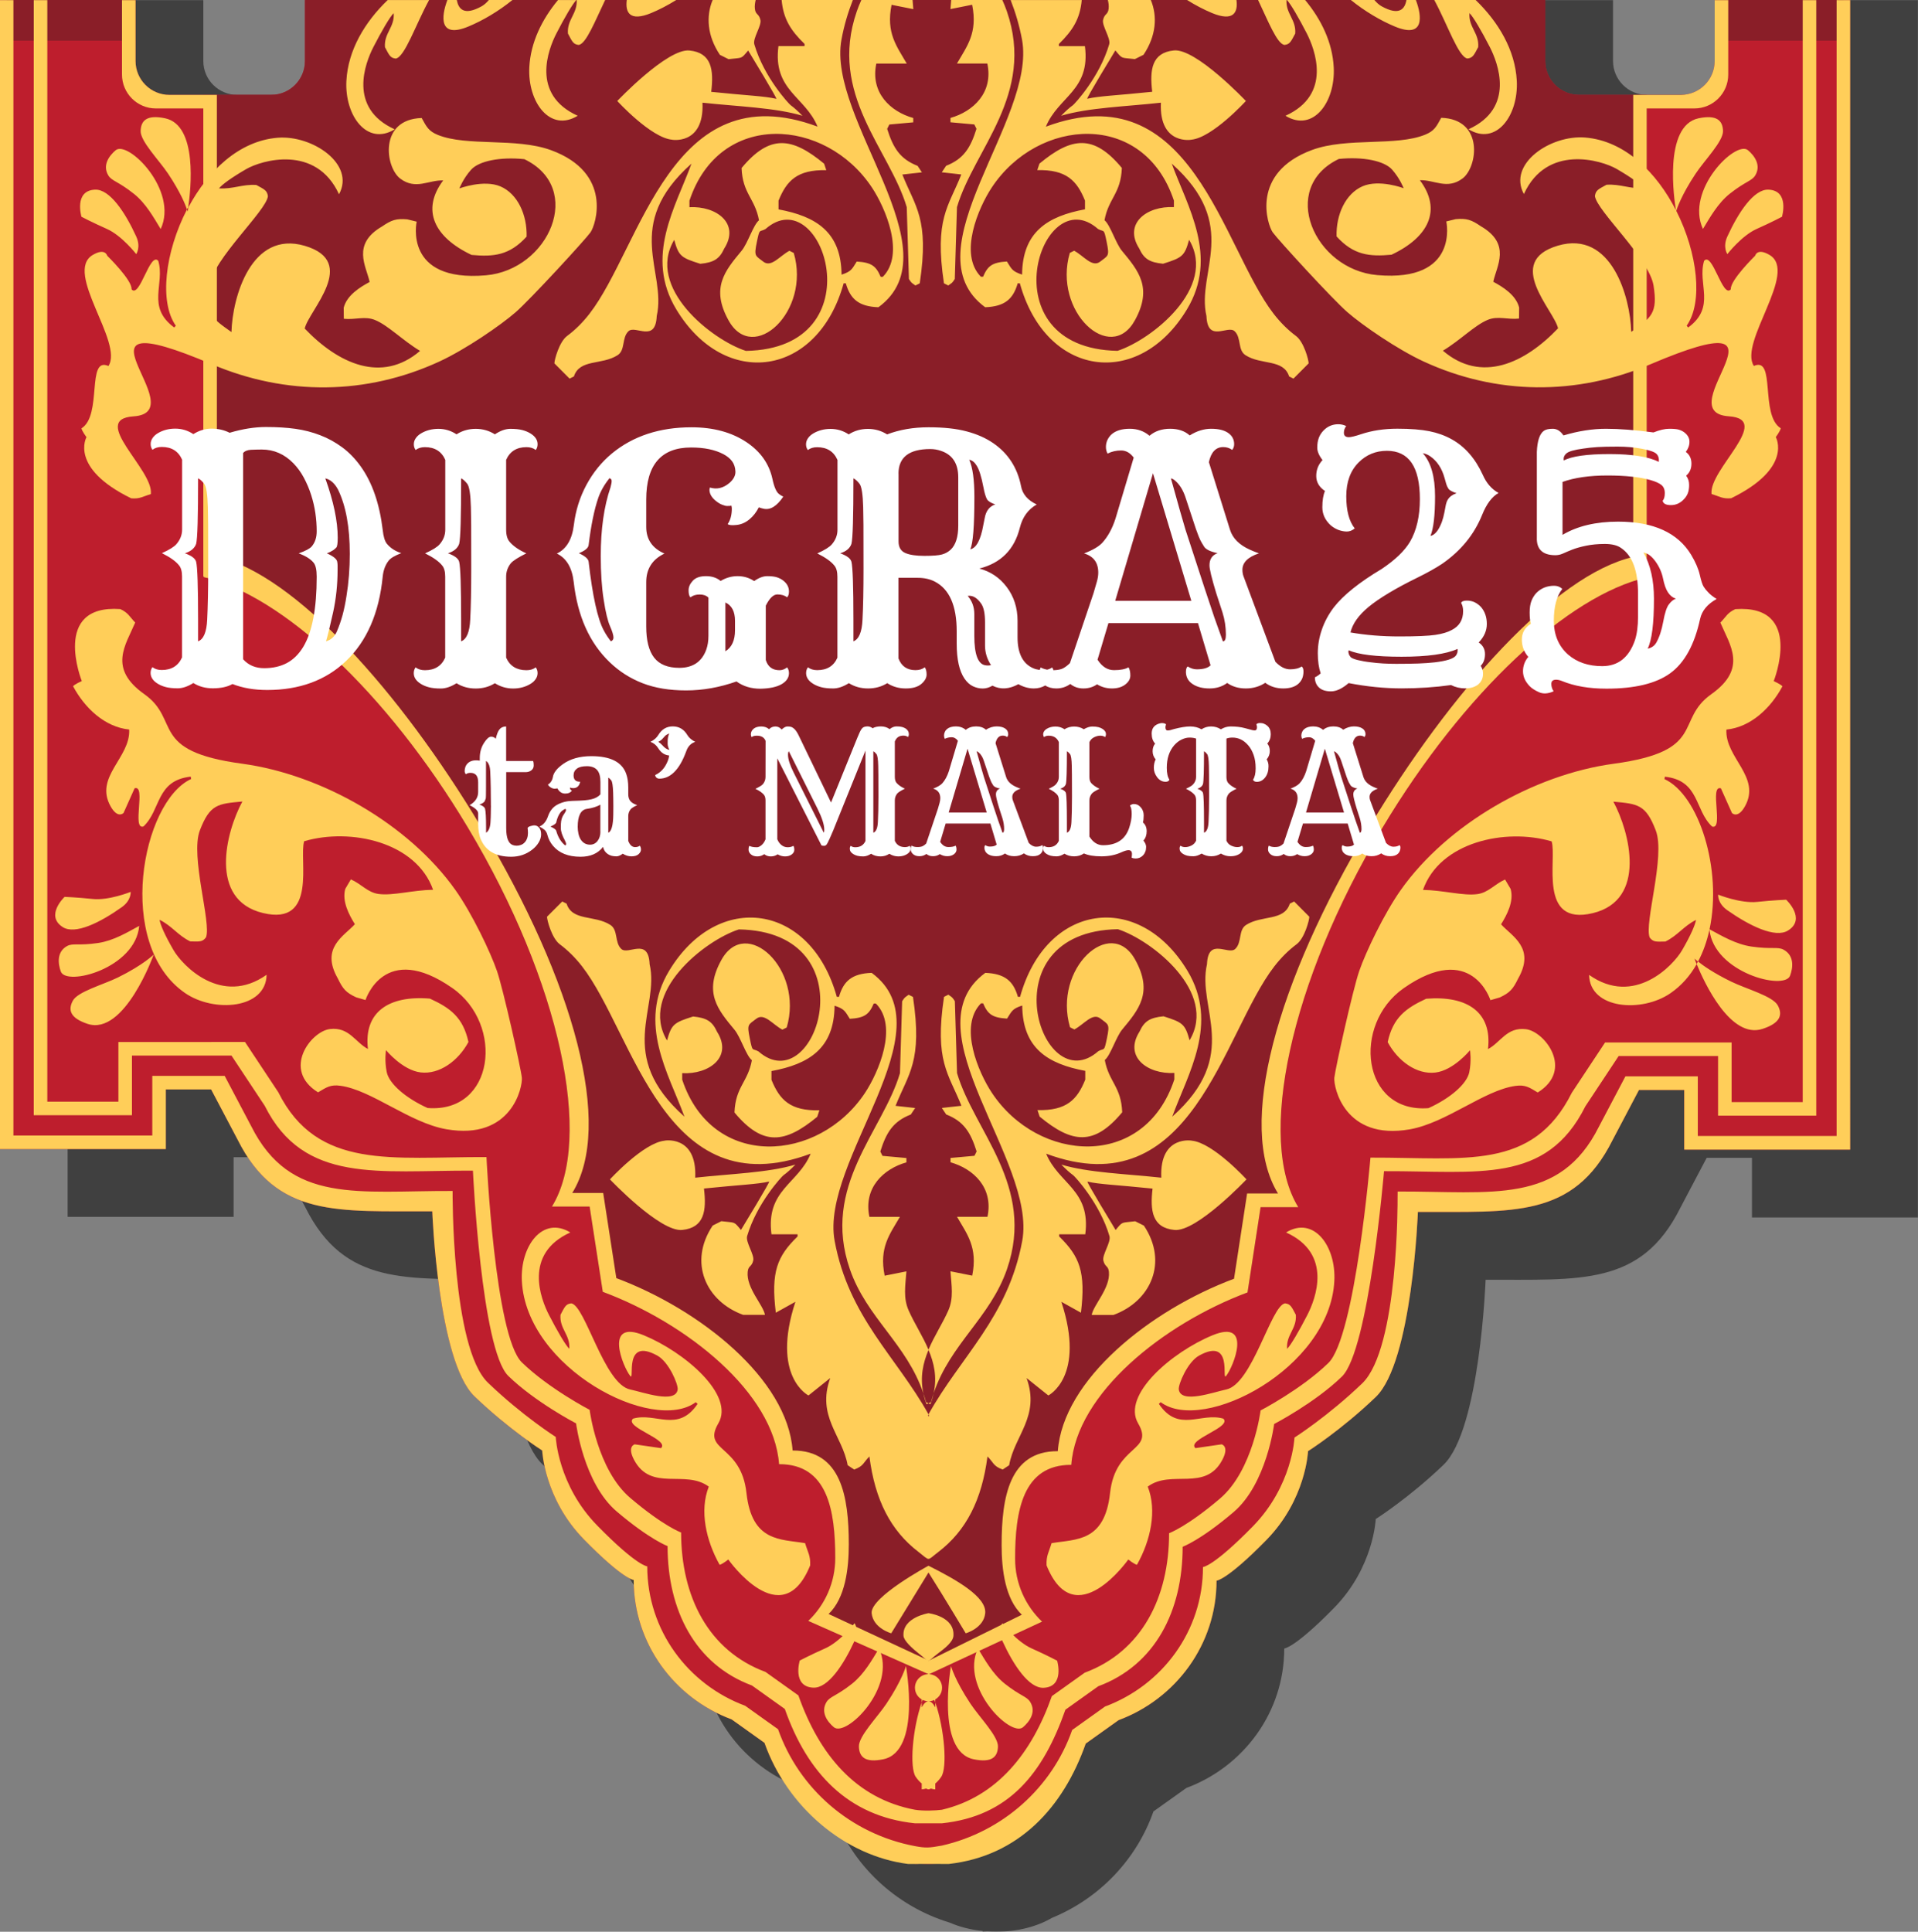 <?xml version="1.0" encoding="utf-8"?>
<!-- Generator: Adobe Illustrator 28.2.0, SVG Export Plug-In . SVG Version: 6.00 Build 0)  -->
<svg version="1.1" xmlns="http://www.w3.org/2000/svg" xmlns:xlink="http://www.w3.org/1999/xlink" x="0px" y="0px"
	 viewBox="0 0 283 285" style="enable-background:new 0 0 283 285;" xml:space="preserve">
<rect x="0" y="0" width="283" height="285" fill="#808080" stroke="none"/>
<style type="text/css">
	.st0{opacity:0.5;enable-background:new    ;}
	.st1{enable-background:new    ;}
	.st2{fill:#BE1E2D;}
	.st3{fill:#8A1E28;}
	.st4{fill:#FFCE59;}
	.st5{fill:#FFFFFF;}
</style>
<g id="Rectangle_1_copy_00000142865052001385988380000001604452178151014287_" class="st0">
	<g id="Rectangle_1_copy">
		<g>
			<path d="M263,0.02V9c0,2.76-2.24,5-5,5h-15c-2.76,0-5-2.24-5-5V0.02h-89.96h-3.05H55V9c0,2.76-2.24,5-5,5H35c-2.76,0-5-2.24-5-5
				V0.02H9.98v179.51h24.49v-8.8h6.68l3.91,7.41c5.78,11.55,14.79,10.52,28.71,10.57l0.01,0.01c0,0,0.83,22.1,6.22,27.28
				c5.07,4.87,10,8,10,8s0.29,7.12,6.14,13.1c5.86,5.98,7.36,6,7.36,6c0,9.42,6.02,17.44,14.45,20.57l4.85,3.46
				c2.77,7.9,9.24,14.06,17.35,16.53c1.42,0.62,3.06,1.04,4.83,1.23V285c0.11,0,0.21-0.01,0.32-0.02V285l0.02-0.02
				c0.14,0,0.27-0.02,0.41-0.02c0.41,0.03,0.83,0.04,1.25,0.04c3.18,0,6.07-0.78,8.22-2.04c7-2.87,12.49-8.59,14.99-15.71l4.85-3.46
				c8.43-3.13,14.45-11.15,14.45-20.58c0,0,1.5-0.02,7.36-6s6.14-13.1,6.14-13.1s4.93-3.13,10-8c5.39-5.18,6.21-27.29,6.21-27.29
				l0.01-0.01c13.92-0.05,22.92,0.98,28.7-10.57l3.91-7.42h6.68v8.8h24.48V0.02H263z"/>
		</g>
	</g>
</g>
<g id="Rectangle_1_copy_2_00000181799540739834707150000010679518827718280590_" class="st1">
	<g id="Rectangle_1_copy_2">
		<g>
			<path class="st2" d="M253,0.02V9c0,2.76-2.24,5-5,5h-15c-2.76,0-5-2.24-5-5V0.02h-89.96h-3.05H45V9c0,2.76-2.24,5-5,5H25
				c-2.76,0-5-2.24-5-5V0.02H-0.02v169.51h24.49v-8.8h6.68l3.91,7.41c5.78,11.55,14.79,10.52,28.71,10.57l0.01,0.01
				c0,0,0.83,22.1,6.22,27.28c5.07,4.87,10,8,10,8s0.29,7.12,6.14,13.1c5.86,5.98,7.36,6,7.36,6c0,9.42,6.02,17.44,14.45,20.57
				l4.85,3.46c2.77,7.9,9.24,14.06,17.35,16.53c1.42,0.62,3.06,1.04,4.83,1.23V275c0.11,0,0.21-0.01,0.32-0.02V275l0.02-0.02
				c0.14,0,0.27-0.02,0.41-0.02c0.41,0.03,0.83,0.04,1.25,0.04c3.18,0,6.07-0.78,8.22-2.04c7-2.87,12.49-8.59,14.99-15.71l4.85-3.46
				c8.43-3.13,14.45-11.15,14.45-20.58c0,0,1.5-0.02,7.36-6c5.86-5.98,6.14-13.1,6.14-13.1s4.93-3.13,10-8
				c5.39-5.18,6.21-27.29,6.21-27.29l0.01-0.01c13.92-0.05,22.92,0.98,28.7-10.57l3.91-7.42h6.68v8.8h24.48V0.02H253z"/>
		</g>
	</g>
</g>
<g id="Rectangle_1_copy_8_00000135656469948858767980000002773296518821202596_" class="st1">
	<g id="Rectangle_1_copy_8">
		<g>
			<path class="st3" d="M228,9V6h0V0H45v9c0,2.76-2.24,5-5,5H30v71l0.08,0.15c11.45,2.66,26.89,16.79,38.94,36.92
				c13.72,22.91,18.53,46.02,12.42,55.94H87l1.94,12.58c12.42,4.63,25.24,14.88,26.01,25.43c0.02,0,0.03,0,0.05,0
				c7.09,0,8.24,6.75,8.24,13.84c0,3.65-1.53,6.94-3.98,9.28l17.79,7.88l16.71-7.77c-2.45-2.34-3.98-5.63-3.98-9.28
				c0-7.09,1.15-13.85,8.24-13.85c0.02,0,0.03,0,0.05,0c0.77-10.55,13.59-20.8,26-25.44l1.93-12.58h5.56
				c-6.11-9.92-1.3-33.04,12.41-55.96c12.05-20.13,27.47-34.27,38.92-36.93l0.08-0.15V14H233C230.24,14,228,11.76,228,9z M1,6h19V0
				H1V6z M253,0v6h19V0H253z"/>
		</g>
	</g>
</g>
<g id="Rectangle_1_copy_10_00000001647880303696405370000012571691073006742680_" class="st1">
	<g id="Rectangle_1_copy_10">
		<g>
			<path class="st4" d="M23,16h7v69l0.08,0.15c11.45,2.66,26.89,16.79,38.94,36.92c13.72,22.91,18.53,46.02,12.42,55.94H87
				l1.94,12.58c12.42,4.63,25.24,14.88,26.01,25.43c0.02,0,0.03,0,0.05,0c7.09,0,8.24,6.75,8.24,13.84c0,3.65-1.53,6.94-3.98,9.28
				l17.79,7.88l16.71-7.77c-2.45-2.34-3.98-5.63-3.98-9.28c0-7.09,1.15-13.85,8.24-13.85c0.02,0,0.03,0,0.05,0
				c0.77-10.55,13.59-20.8,26-25.44l1.93-12.58h5.56c-6.11-9.92-1.3-33.04,12.41-55.96c12.05-20.13,27.47-34.27,38.92-36.93
				l0.08-0.15V16H250c2.76,0,5-2.24,5-5V0.02h-2V9c0,2.76-2.24,5-5,5h-7.02v68.04l-0.08,0.15c-11.45,2.66-26.88,19.8-38.92,39.93
				c-13.71,22.92-19.52,44.04-13.41,53.96h-4.56l-1.93,12.58c-12.41,4.64-25.23,14.89-26,25.44c-0.02,0-0.03,0-0.05,0
				c-7.09,0-8.24,6.75-8.24,13.85c0,3.65,0.53,7.94,2.98,10.28L137.05,245l-14.79-6.88c2.45-2.34,2.98-6.63,2.98-10.28
				c0-7.09-1.15-13.84-8.24-13.84c-0.02,0-0.03,0-0.05,0c-0.77-10.55-13.6-20.79-26.01-25.43L89,176h-4.56
				c6.11-9.91,0.3-31.03-13.42-53.94c-12.05-20.12-27.49-37.25-38.94-39.92L32,82V14h-7c-2.76,0-5-2.24-5-5V0.02h-2V11
				C18,13.76,20.24,16,23,16z M19.47,155.73h14.68l4.91,7.41c5.78,11.55,16.79,9.52,30.71,9.57l0.01,0.01c0,0,1.23,26.4,5.22,30.28
				c3.99,3.88,10,7,10,7s1.1,8.84,6,13c4.9,4.16,7.5,5.1,7.5,5.1c0,9.42,4.02,17.44,12.45,20.57l4.85,3.46
				c3.3,9.39,9.29,15.83,19.19,16.87h4c9.89-1.05,14.91-7.36,18.21-16.76l4.85-3.46c8.43-3.13,12.45-11.15,12.45-20.58
				c0,0,2.6-0.93,7.5-5.1c4.9-4.17,6-13.01,6-13.01s6.01-3.12,10-7c3.99-3.88,6.21-30.29,6.21-30.29l0.01-0.01
				c13.92-0.05,23.92,1.98,29.7-9.57l4.91-7.42h14.67v8.8h14.49V0.02h-2V162.6H255.5v-8.8h-18.67l-4.91,7.42
				c-5.78,11.56-15.78,9.53-29.7,9.57l-0.01,0.01c0,0-2.23,26.41-6.21,30.29c-3.99,3.88-10,7-10,7s-1.1,8.84-6,13.01
				c-4.9,4.17-7.5,5.1-7.5,5.1c0,9.43-4.01,17.45-12.45,20.58l-4.85,3.46c-2.95,8.4-8.09,14.85-16.21,16.76c-0.95,0.13-2.77,0.2-4,0
				c-8.73-1.65-14.11-8.13-17.19-16.87l-4.85-3.46c-8.44-3.13-12.45-11.14-12.45-20.57c0,0-2.6-0.93-7.5-5.1c-4.9-4.16-6-13-6-13
				s-6.01-3.12-10-7c-3.99-3.88-5.22-30.28-5.22-30.28l-0.01-0.01c-13.92-0.05-24.93,1.98-30.71-9.57l-4.91-7.41H17.47v8.8H6.98
				V0.02h-2v164.51h14.49V155.73z M270.99,0.02v167.58h-20.48v-8.8h-10.68l-3.91,7.42c-5.78,11.56-15.78,9.53-29.7,9.57l-0.01,1.01
				c0,0,0.17,22.11-5.21,27.29c-5.07,4.87-10,8-10,8s-0.29,7.12-6.14,13.1c-5.86,5.98-7.36,6-7.36,6c0,9.43-6.01,17.45-14.45,20.58
				l-4.85,3.46c-2.98,8.51-10.24,15.02-19.23,17.06c-1.92,0.35-2.4,0.37-4.01,0.07c-9.42-1.79-17.07-8.45-20.16-17.24l-4.85-3.46
				c-8.44-3.13-14.45-11.14-14.45-20.57c0,0-1.5-0.02-7.36-6C82.29,219.12,82,212,82,212s-4.93-3.13-10-8
				c-5.39-5.17-5.22-28.28-5.22-28.28l-0.01-0.01c-13.92-0.05-23.93,1.98-29.71-9.57l-3.91-7.41H22.47v8.8H1.98V0.02h-2v169.51
				h24.49v-8.8h6.68l3.91,7.41c5.78,11.55,14.79,10.52,28.71,10.57l0.01,0.01c0,0,0.83,22.1,6.22,27.28c5.07,4.87,10,8,10,8
				s0.29,7.12,6.14,13.1c5.86,5.98,7.36,6,7.36,6c0,9.42,6.02,17.44,14.45,20.57l4.85,3.46c3.31,9.41,11.84,16.69,21.19,17.87
				c1-0.02,6,0,6,0c10.33-1.16,16.9-8.34,20.21-17.76l4.85-3.46c8.43-3.13,14.45-11.15,14.45-20.58c0,0,1.5-0.02,7.36-6
				c5.86-5.98,6.14-13.1,6.14-13.1s4.93-3.13,10-8c5.39-5.18,6.21-27.29,6.21-27.29l0.01-0.01c13.92-0.05,22.92,0.98,28.7-10.57
				l3.91-7.42h6.68v8.8h24.48V0.02H270.99z"/>
		</g>
	</g>
</g>
<g id="Ellipse_2_00000104680516758676337780000016744107314611934397_" class="st1">
	<g id="Ellipse_2">
		<g>
			<path class="st4" d="M20.54,136.6c-1.74,0.95-3.78,2.18-6.03,2.52c-2.93,0.44-3.75-0.02-4.62,0.46
				c-1.53,0.85-1.34,2.57-0.92,3.75C9.77,145.56,19.99,142.87,20.54,136.6z M27.59,30.9c-3.25,6.28-4.12,13.66-1.65,17.15
				c-0.08,0.09-0.15,0.18-0.23,0.27c-4.17-3.06-1.33-6.42-2.36-9.84c-1.24-1.38-2.72,5.59-3.94,4.21c0.14-1.33-3.59-4.96-3.59-4.96
				s-0.29-1.2-2.13-0.12C9.37,40.16,18.27,50.51,16,54c-3.28-1.47-0.86,7.26-3.98,9.2c0.08,0.41,0.74,1.3,0.74,1.3
				s-2.59,4.54,6.6,9.02c1.3,0.11,1.68-0.27,2.9-0.62c0.44-3.6-9.13-11.03-2.57-11.47c9.39-0.62-11.89-17.65,11.59-7.68
				c10.95,4.65,22.76,4.55,33.52-0.4c3.89-1.79,9.07-5.36,11.28-7.28c2.19-1.91,10.25-10.68,11.04-11.78
				c0.79-1.1,3.35-8.78-5.83-12.14c-5.16-1.88-12.39-0.5-16.7-2.25c-1.34-0.55-1.65-1.17-2.37-2.49c-6.34,0.19-5.4,7.27-3.15,8.95
				c2.28,1.71,4.2,0.17,6.32,0.26c-3.27,4.36-1.33,8.38,4.19,10.99c3.25,0.3,5.6,0.07,8.12-2.7c0.09-3.22-1.33-6.31-3.84-7.4
				c-2.48-1.07-6.08,0.29-6.08,0.29s0.55-1.44,1.72-2.75c1.16-1.31,4.32-1.93,7.86-1.57c8.93,4.27,3.65,16.33-5.68,17.14
				c-12.2,1.05-10.2-7.92-10.2-7.92s-0.93-0.23-1.39-0.34c-1.64-0.14-2.31,0.09-3.72,1.05c-4.52,2.63-2.33,5.86-1.83,8.19
				c-1.4,0.75-3.37,1.96-3.83,3.81c0.01,0.54,0.01,1.08,0.02,1.62c1.7,0.18,3.1-0.44,4.6,0.18c1.96,0.8,4.07,3.01,6.65,4.56
				c-5.67,4.85-12.1,1.86-17.02-3.3c0.59-2.67,8.05-9.83,0.02-12.2c-7.93-2.34-10.69,7.62-10.83,12.72
				c-2.94-2.09-3.95-2.72-3.29-6.82c0.64-4.01,8.38-11,8.67-13.21c-0.11-0.86-0.5-1.01-1.71-1.67c-2.06-0.14-3.47,0.64-5.51,0.5
				c0.49-0.59,1.76-1.53,4.01-2.84c2.26-1.31,10.3-3.69,13.7,3.71c2.44-4.43-3.91-8.75-9.05-8.34c-5.73,0.46-10.31,4.92-13.17,10.26
				c-0.06,0.39-0.1,0.63-0.1,0.63S27.64,31.07,27.59,30.9z M10.74,147.65c-0.72,1.35-0.41,2.55,2.19,3.41
				c5.45,1.79,9.75-10.23,9.75-10.23s-1.51,1.52-5.28,3.38C15.24,145.27,11.45,146.3,10.74,147.65z M191.31,139.31
				c1.17-0.87,1.88-3.55,1.88-4.06c-0.75-0.75-1.5-1.5-2.24-2.25c-0.21,0.11-0.43,0.21-0.64,0.32c-0.84,2.62-4.12,1.65-6.45,3.14
				c-1.17,0.75-0.58,2.57-1.6,3.54c-1.02,0.97-4-1.79-4.17,2.25c-1.52,6.57,5.13,13.36-5.13,22.5c2.32-6.37,6.96-13.72,2.24-21.54
				c-7.19-11.91-20.87-9.95-24.69,3.86c-0.11,0-0.21,0-0.32,0c-0.67-2.33-1.91-3.42-4.81-3.54c-11.43,8.37,7.63,27.74,5.45,39.54
				c-2.08,11.26-9.07,17.05-13.83,25.59c0.08,0.14,0.07,0.17,0.04,0.17c0.03,0.01,0.03,0.04-0.04,0.17
				c-0.07-0.13-0.06-0.16-0.04-0.17c-0.03,0-0.04-0.03,0.04-0.17c-4.77-8.54-11.77-14.33-13.85-25.59
				c-2.19-11.8,16.91-31.16,5.46-39.54c-2.9,0.11-4.15,1.2-4.82,3.54c-0.11,0-0.21,0-0.32,0c-3.82-13.8-17.53-15.77-24.73-3.86
				c-4.73,7.82-0.08,15.16,2.25,21.54c-10.27-9.14-3.61-15.93-5.14-22.5c-0.17-4.04-3.16-1.28-4.18-2.25
				c-1.02-0.97-0.43-2.78-1.61-3.54c-2.33-1.5-5.62-0.52-6.46-3.14c-0.21-0.11-0.43-0.21-0.64-0.32c-0.75,0.75-1.5,1.5-2.25,2.25
				c0,0.51,0.71,3.18,1.88,4.06c1.18,0.88,2.29,1.97,3.29,3.26c7.67,9.88,12.1,35.69,33.73,27.64c-1.84,4.47-6.63,5.35-5.78,11.89
				c1.28,0,2.57,0,3.85,0c0,0.11,0,0.21,0,0.32c-3.01,2.94-3.95,5.21-3.21,11.25c0.96-0.54,1.93-1.07,2.89-1.61
				c-3.63,11.06,1.93,13.82,1.93,13.82s2.14-1.71,3.21-2.57c-2.04,5.66,1.79,8.47,2.57,12.86c0.32,0.21,0.64,0.43,0.96,0.64
				c1.44-0.53,1.32-1.02,2.25-1.93c0.82,6.42,3.13,10.94,7.25,14.09c1.77,1.36,1.16,1.35,2.91,0.01c4.12-3.15,6.43-7.68,7.26-14.1
				c0.92,0.9,0.8,1.4,2.24,1.93c0.32-0.21,0.64-0.43,0.96-0.64c0.77-4.39,4.6-7.19,2.57-12.86c1.07,0.86,3.21,2.57,3.21,2.57
				s5.55-2.76,1.92-13.82c0.96,0.54,1.92,1.07,2.89,1.61c0.73-6.04-0.2-8.31-3.21-11.25c0-0.11,0-0.21,0-0.32c1.28,0,2.57,0,3.85,0
				c0.85-6.54-3.94-7.43-5.77-11.89c21.59,8.05,26.01-17.76,33.67-27.64C189.03,141.28,190.14,140.18,191.31,139.31z M100.66,159.29
				c0-0.32,0-0.64,0-0.96c3.97,0.21,7.5-2.39,5.14-6.11c-0.7-1.52-1.5-2.05-3.53-2.25c-2.86,0.9-3.19,1.16-3.85,3.54
				c-4.21-7.06,5.57-14.77,10.6-16.39c19.46,0.35,11.36,25.45,2.89,18c-0.94-0.53-0.85,0.22-1.28-1.93
				c-0.44-2.14-0.22-1.97,0.96-2.89c1.18-0.92,2.42,0.86,3.85,1.61c0.21-0.11,0.43-0.21,0.64-0.32c2.54-8.66-6.01-16.53-9.64-9.96
				c-2.66,4.8-0.54,7.32,1.93,10.29c0.91,1.09,1.72,3.83,2.57,4.5c-0.6,3.26-2.42,3.91-2.57,7.71c4.18,5.01,7.43,4.58,12.21,0.64
				c0.11-0.32,0.21-0.64,0.32-0.96c-4.3,0.1-5.87-1.54-7.07-4.5c0-0.43,0-0.86,0-1.29c5.49-1.02,9.26-3.3,9.31-9.64
				c1.47,0.47,1.54,0.81,2.25,1.93c2.19-0.13,2.85-0.66,3.53-2.25c0.11,0,0.21,0,0.32,0c3.34,3.38,0.35,10.22-1.61,13.18
				C120.8,171.55,105.11,172.67,100.66,159.29z M146.34,161.21c-1.96-2.96-4.93-9.8-1.6-13.18c0.11,0,0.21,0,0.32,0
				c0.68,1.59,1.34,2.12,3.53,2.25c0.71-1.12,0.78-1.46,2.24-1.93c0.05,6.34,3.82,8.62,9.3,9.64c0,0.43,0,0.86,0,1.29
				c-1.19,2.96-2.76,4.6-7.05,4.5c0.11,0.32,0.21,0.64,0.32,0.96c4.77,3.94,8.01,4.37,12.18-0.64c-0.15-3.81-1.97-4.46-2.57-7.71
				c0.84-0.67,1.66-3.41,2.57-4.5c2.47-2.97,4.58-5.48,1.92-10.29c-3.62-6.57-12.16,1.3-9.62,9.96c0.21,0.11,0.43,0.21,0.64,0.32
				c1.43-0.75,2.67-2.53,3.85-1.61c1.18,0.92,1.4,0.75,0.96,2.89c-0.44,2.14-0.35,1.4-1.28,1.93c-8.46,7.45-16.54-17.65,2.89-18
				c5.02,1.62,14.79,9.33,10.58,16.39c-0.66-2.38-0.99-2.64-3.85-3.54c-2.03,0.2-2.83,0.73-3.53,2.25
				c-2.36,3.72,1.17,6.32,5.13,6.11c0,0.32,0,0.64,0,0.96C168.84,172.67,153.17,171.55,146.34,161.21z M136.24,205.58
				c0.11,0.52,0.26,1.05,0.48,1.6c0.09-0.05,0.19-0.09,0.28-0.14c-0.12-0.06-0.24-0.12-0.36-0.18
				C136.52,206.42,136.38,206,136.24,205.58z M27.59,30.9c0.06-0.12,0.13-0.23,0.19-0.35c0.37-2.54,1.44-12.09-3.43-13.1
				c-2.68-0.56-3.55,0.33-3.6,1.86c-0.05,1.53,2.71,4.31,4.05,6.31C26.65,28.39,27.37,30.25,27.59,30.9z M77,159
				c-0.13-1.35-2.73-12.99-3.67-15.74c-0.95-2.76-3.66-8.46-6.14-11.96c-6.86-9.68-19.67-17.03-31.48-18.63
				c-13.84-1.87-8.97-6.4-14.42-10.26c-5.38-3.81-2.76-7.22-1.34-10.56c-0.88-0.92-1.02-1.44-2.2-1.99
				c-10.22-0.72-5.68,10.62-5.68,10.62s-1.01,0.44-1.29,0.76c1.73,3.24,4.7,6.03,8.28,6.39c0.22,4.16-5.21,6.98-2.73,11.35
				c1.05,1.86,1.9,0.96,1.9,0.96s1.08-2.42,1.63-3.64c1.75-0.58-0.46,6.2,1.31,5.63c2.6-2.45,1.82-6.78,6.97-7.35
				c0.02,0.12,0.04,0.23,0.06,0.35c-7.29,3.35-11.27,24.43-0.89,31.58c4.26,2.93,11.93,2.36,12.03-2.7
				c-6.65,4.71-12.44-1.38-13.74-3.64c-1.31-2.26-1.93-3.71-2.06-4.47c1.84,0.9,2.67,2.28,4.53,3.19c1.38,0.03,1.79,0.1,2.32-0.59
				c0.85-2.06-2.36-11.99-0.9-15.79c1.49-3.89,2.68-3.92,6.27-4.26c-2.43,4.49-5.02,14.51,3.03,16.45
				c8.15,1.97,5.27-7.98,6.09-10.59c6.85-2.01,16.53,0.11,19.02,7.16c-3.01,0.05-5.95,0.91-8.05,0.62
				c-1.61-0.22-2.51-1.46-4.08-2.15c-0.28,0.47-0.55,0.93-0.82,1.39c-0.53,1.83,0.57,3.87,1.41,5.22c-1.6,1.77-5.12,3.48-2.51,8.02
				c0.74,1.54,1.21,2.08,2.7,2.77c0.46,0.13,1.38,0.4,1.38,0.4s2.76-8.78,12.81-1.77c7.7,5.37,6.24,18.47-3.65,17.7
				c-3.25-1.47-5.68-3.59-6.03-5.3c-0.35-1.72-0.11-3.24-0.11-3.24s2.44,2.98,5.13,3.29c2.72,0.32,5.51-1.65,7.04-4.49
				c-0.8-3.66-2.72-5.04-5.69-6.4c-6.1-0.51-9.79,2.01-9.14,7.43c-1.88-0.98-2.77-3.28-5.61-2.94c-2.79,0.33-7.14,6-1.75,9.34
				c1.28-0.78,1.87-1.17,3.31-0.97c4.61,0.64,10.19,5.46,15.61,6.41C75.51,168.29,77.13,160.35,77,159z M137,251
				c0.31,0,0.6-0.07,0.86-0.2c0.05,0.13,0.1,0.24,0.14,0.37c0-0.15,0-0.3,0-0.45c0.6-0.35,1-0.98,1-1.72c0-1.1-0.9-2-2-2s-2,0.9-2,2
				c0,0.74,0.4,1.38,1,1.72c0,0.15,0,0.29,0,0.44c0.04-0.13,0.1-0.24,0.14-0.37C136.4,250.92,136.69,251,137,251z M250.19,25.62
				c1.33-2,4.09-4.78,4.04-6.31c-0.05-1.53-0.92-2.41-3.6-1.86c-5.26,1.1-3.58,12.2-3.34,13.59c0.01,0.03,0.03,0.06,0.04,0.09
				C247.42,30.84,248.04,28.85,250.19,25.62z M187.79,34.28c0.79,1.1,8.83,9.88,11.02,11.78c2.2,1.92,7.38,5.49,11.26,7.28
				c10.74,4.95,22.53,5.05,33.46,0.4c23.44-9.97,2.2,7.06,11.57,7.68c6.56,0.44-3,7.87-2.56,11.47c1.22,0.36,1.6,0.73,2.89,0.62
				c9.18-4.48,6.59-9.02,6.59-9.02s0.65-0.89,0.73-1.3c-3.11-1.94-0.69-10.67-3.97-9.2c-2.27-3.49,6.62-13.84,2.31-16.38
				c-1.84-1.08-2.12,0.12-2.12,0.12s-3.72,3.63-3.59,4.96c-1.22,1.38-2.7-5.6-3.94-4.21c-1.03,3.42,1.81,6.78-2.35,9.84
				c-0.07-0.09-0.15-0.18-0.22-0.27c2.44-3.45,1.62-10.7-1.53-16.93c-0.01,0.02-0.02,0.06-0.02,0.06s-0.01-0.05-0.02-0.14
				c-2.83-5.55-7.51-10.27-13.41-10.75c-5.14-0.41-11.47,3.91-9.04,8.34c3.39-7.4,11.42-5.01,13.68-3.71
				c2.25,1.31,3.51,2.25,4.01,2.84c-2.03,0.14-3.45-0.64-5.5-0.5c-1.21,0.66-1.6,0.81-1.71,1.67c0.29,2.21,8.01,9.19,8.65,13.21
				c0.65,4.1-0.36,4.73-3.29,6.82c-0.14-5.09-2.9-15.05-10.82-12.72c-8.02,2.37-0.57,9.53,0.02,12.2
				c-4.91,5.16-11.33,8.15-16.99,3.3c2.57-1.54,4.68-3.76,6.64-4.56c1.5-0.61,2.9,0.01,4.59-0.18c0.01-0.54,0.01-1.08,0.02-1.62
				c-0.46-1.85-2.42-3.06-3.82-3.81c0.5-2.33,2.69-5.57-1.83-8.19c-1.41-0.96-2.08-1.19-3.71-1.05c-0.46,0.11-1.39,0.34-1.39,0.34
				s2,8.98-10.18,7.92c-9.32-0.81-14.59-12.87-5.67-17.14c3.54-0.36,6.69,0.27,7.85,1.57c1.16,1.31,1.71,2.75,1.71,2.75
				s-3.59-1.36-6.06-0.29c-2.51,1.09-3.93,4.18-3.84,7.4c2.51,2.77,4.86,3,8.11,2.7c5.51-2.6,7.45-6.63,4.18-10.99
				c2.11-0.09,4.03,1.45,6.3-0.26c2.24-1.68,3.18-8.75-3.15-8.95c-0.72,1.32-1.03,1.95-2.37,2.49c-4.3,1.75-11.52,0.36-16.67,2.25
				C184.44,25.5,187,33.18,187.79,34.28z M69.07,3.93c2.17-0.89,4.53-2.3,6.54-3.93h-3.48c-0.33,0.39-0.69,0.72-1.07,0.93
				C68.41,2.4,67.64,1.28,67.4,0h-1.39C65.09,2.43,64.74,5.71,69.07,3.93z M119.54,230.95c0.06-1.46-0.34-1.9-0.75-3.28
				c-3.61-0.62-7.85-0.14-8.65-7.4c-0.79-7.22-6.61-6.07-4.15-10.27c2.47-4.2-5.03-10.55-11-13c-5.97-2.45-3.07,4.69-2,6
				c0.73,0.9-1.11-5.82,4-3c1.72,0.95,3.1,4.27,3,5c-0.3,2.16-5.16,0.38-7,0c-3.86-0.79-6.61-12.35-8.69-12.71
				c-0.82,0.09-0.96,0.48-1.6,1.69c-0.16,2.09,1.45,2.93,1.3,5.02c-0.55-0.53-1.79-2.65-3-5c-1.2-2.33-3.82-9.02,3.15-12.17
				c-4.09-2.5-7.42,2.02-7.15,7.17c0.67,12.88,19.35,22.58,25.66,17.87c0.09,0.08,0.18,0.16,0.27,0.25
				c-2.92,4.33-6.22,1.2-9.53,2.18c-1.34,1.28,5.46,3.08,4.13,4.35c-1.3-0.19-3.87-0.56-3.87-0.56s-1.17,0.27-0.11,2.28
				c2.52,4.78,7.56,1.38,11.03,3.96c-1.4,3.55-0.4,7.97,1.6,11.53c0.41-0.08,1.28-0.78,1.28-0.78S115.36,241.3,119.54,230.95z
				 M208.91,0h-1.39c-0.23,1.28-1,2.4-3.66,0.93c-0.38-0.21-0.74-0.54-1.07-0.93h-3.47c2.01,1.63,4.37,3.04,6.53,3.93
				C210.18,5.71,209.83,2.43,208.91,0z M263.18,140.12c-0.89-0.49-1.74-0.03-4.76-0.47c-2.31-0.34-4.4-1.59-6.18-2.55
				c0,0.02-0.01,0.04-0.01,0.06c0.65,6.33,11.09,9.03,11.9,6.78C264.57,142.74,264.76,140.99,263.18,140.12z M260.05,151.8
				c2.68-0.87,3-2.1,2.26-3.47s-4.64-2.42-6.86-3.5c-2.63-1.28-4.18-2.39-4.91-2.98c-0.07,0.13-0.13,0.26-0.2,0.38
				C251.45,144.93,255.32,153.34,260.05,151.8z M138,251.9c-0.3-0.56-0.63-0.9-1-0.9c-0.37,0-0.7,0.34-1,0.9c0-0.25,0-0.49,0-0.74
				c-1.38,3.97-1.81,9.62-0.89,10.98c0.29,0.42,0.59,0.74,0.89,0.99c0-0.01,0-0.02,0-0.04c0.01,0.02,0.02,0.04,0.03,0.06
				c-0.01-0.01-0.02-0.02-0.03-0.03c0,0.54,0,0.87,0,0.87s0.26,0,0.65-0.12c0.12,0.07,0.23,0.12,0.35,0.12
				c0.12,0,0.24-0.05,0.35-0.12C137.74,264,138,264,138,264s0-0.33,0-0.87c-0.01,0.01-0.02,0.01-0.03,0.02
				c0.01-0.02,0.02-0.04,0.03-0.05c0,0.01,0,0.02,0,0.03c0.3-0.25,0.6-0.57,0.88-0.99c0.92-1.36,0.49-7-0.88-10.97
				C138,251.41,138,251.66,138,251.9z M138.34,243.99c1.15-0.86,2.28-1.77,2.34-2.65c0.2-2.88-3.68-3.34-3.68-3.34
				s-3.88,0.61-3.69,3.34c0.05,0.73,1.28,1.85,2.31,2.66C137.41,245.42,136.6,245.29,138.34,243.99z M252.24,137.11
				c1.9-8.85-1.56-19.83-6.65-22.17c0.02-0.12,0.04-0.23,0.06-0.35c5.14,0.56,4.36,4.9,6.96,7.35c1.77,0.58-0.44-6.21,1.31-5.63
				c0.55,1.22,1.63,3.64,1.63,3.64s0.85,0.89,1.9-0.96c2.47-4.37-2.95-7.19-2.72-11.35c3.58-0.36,6.54-3.15,8.27-6.39
				c-0.28-0.31-1.29-0.76-1.29-0.76s4.53-11.34-5.67-10.62c-1.18,0.55-1.32,1.07-2.2,1.99c1.42,3.34,4.03,6.75-1.34,10.56
				c-5.44,3.86-0.58,8.39-14.4,10.26c-11.79,1.59-24.58,8.95-31.42,18.63c-2.47,3.5-5.18,9.19-6.13,11.96
				c-0.95,2.75-3.53,14.39-3.67,15.74c-0.13,1.35,1.49,9.29,11.12,7.61c5.41-0.95,10.98-5.77,15.59-6.41
				c1.43-0.2,2.02,0.19,3.3,0.97c5.39-3.34,1.04-9-1.74-9.34c-2.83-0.34-3.72,1.95-5.6,2.94c0.65-5.42-3.04-7.93-9.12-7.43
				c-2.96,1.37-4.89,2.75-5.68,6.4c1.53,2.84,4.31,4.81,7.03,4.49c2.68-0.31,5.12-3.29,5.12-3.29s0.24,1.52-0.11,3.24
				c-0.35,1.71-2.77,3.83-6.02,5.3c-9.87,0.77-11.33-12.33-3.65-17.7c10.04-7.02,12.79,1.77,12.79,1.77s0.92-0.27,1.38-0.4
				c1.49-0.7,1.95-1.23,2.7-2.77c2.6-4.54-0.91-6.25-2.51-8.02c0.84-1.35,1.94-3.39,1.41-5.22c-0.27-0.46-0.55-0.93-0.82-1.39
				c-1.56,0.69-2.46,1.93-4.07,2.15c-2.1,0.29-5.03-0.57-8.04-0.62c2.48-7.05,12.14-9.17,18.98-7.16
				c0.82,2.61-2.06,12.55,6.08,10.59c8.03-1.94,5.45-11.96,3.03-16.45c3.59,0.34,4.78,0.38,6.26,4.26c1.45,3.8-1.75,13.73-0.9,15.79
				c0.53,0.69,0.94,0.62,2.32,0.59c1.85-0.91,2.69-2.29,4.52-3.19c-0.14,0.75-0.75,2.21-2.06,4.47c-1.3,2.26-7.08,8.35-13.72,3.64
				c0.1,5.06,7.76,5.63,12.01,2.7c1.63-1.12,2.9-2.59,3.86-4.28c-0.21-0.51-0.33-0.83-0.33-0.83s0.18,0.17,0.53,0.45
				c0.77-1.44,1.32-3.02,1.68-4.68c0-0.03-0.01-0.05-0.01-0.08C252.22,137.1,252.23,137.1,252.24,137.11z M189.76,181.83
				c6.95,3.15,4.34,9.83,3.14,12.17c-1.21,2.35-2.44,4.47-2.99,5c-0.16-2.09,1.45-2.93,1.29-5.02c-0.64-1.21-0.79-1.6-1.6-1.69
				c-2.08,0.36-4.82,11.92-8.68,12.71c-1.84,0.38-6.68,2.16-6.99,0c-0.1-0.73,1.28-4.05,2.99-5c5.11-2.82,3.27,3.9,3.99,3
				c1.07-1.31,3.96-8.45-2-6c-5.96,2.45-13.44,8.8-10.98,13c2.46,4.2-3.35,3.05-4.14,10.27c-0.79,7.27-5.02,6.79-8.63,7.4
				c-0.41,1.38-0.8,1.82-0.74,3.28c4.17,10.35,12.06-0.87,12.06-0.87s0.87,0.7,1.28,0.78c2-3.56,2.99-7.98,1.59-11.53
				c3.47-2.59,8.5,0.82,11.01-3.96c1.06-2.01-0.11-2.28-0.11-2.28s-2.57,0.37-3.87,0.56c-1.34-1.27,5.46-3.07,4.12-4.35
				c-3.31-0.98-6.6,2.15-9.51-2.18c0.09-0.08,0.18-0.16,0.27-0.25c6.3,4.71,24.95-5,25.62-17.87
				C197.16,183.85,193.84,179.33,189.76,181.83z M137,207.04c0.09,0.05,0.19,0.09,0.28,0.14c0.22-0.56,0.37-1.1,0.49-1.63
				c-0.14,0.43-0.28,0.86-0.4,1.31C137.24,206.92,137.12,206.98,137,207.04z M139.28,41.8c0.21,0.11,0.43,0.21,0.64,0.32
				c0.6-0.45,0.53-0.3,0.96-0.96c0.11-3.53,0.21-7.06,0.32-10.6c2.53-8.56,11.6-16.61,7.36-28.9c-0.2-0.58-0.43-1.13-0.67-1.67
				h-7.54c-0.04,0.44-0.08,0.89-0.11,1.35c1.07-0.21,2.13-0.43,3.2-0.64c0.84,4.17-0.76,6.1-2.24,8.67c1.49,0,2.99,0,4.48,0
				c0.91,4.29-2.08,7.08-5.44,8.03c0,0.11,0,0.21,0,0.32s0,0.21,0,0.32c1.17,0.11,2.35,0.21,3.52,0.32
				c0.11,0.21,0.21,0.43,0.32,0.64c-0.88,2.8-1.88,4.44-4.48,5.46c-0.21,0.32-0.43,0.64-0.64,0.96c0.96,0.11,1.92,0.21,2.88,0.32
				C139.95,30.53,137.85,32.26,139.28,41.8z M133.79,30.56c0.11,3.53,0.21,7.06,0.32,10.6c0.43,0.66,0.36,0.52,0.96,0.96
				c0.21-0.11,0.43-0.21,0.64-0.32c1.43-9.54-0.67-11.27-2.57-16.05c0.96-0.11,1.92-0.21,2.89-0.32c-0.21-0.32-0.43-0.64-0.64-0.96
				c-2.61-1.02-3.61-2.66-4.49-5.46c0.11-0.21,0.21-0.43,0.32-0.64c1.18-0.11,2.35-0.21,3.53-0.32c0-0.11,0-0.21,0-0.32
				s0-0.21,0-0.32c-3.37-0.94-6.36-3.74-5.45-8.03c1.5,0,2.99,0,4.49,0c-1.48-2.57-3.08-4.5-2.24-8.67
				c1.07,0.21,2.14,0.43,3.21,0.64c-0.03-0.46-0.07-0.91-0.11-1.35h-7.56c-0.24,0.54-0.47,1.09-0.67,1.67
				C122.17,13.96,131.26,22.01,133.79,30.56z M86.97,46.3c-1,1.29-2.11,2.39-3.29,3.26c-1.17,0.87-1.88,3.54-1.88,4.05
				c0.75,0.75,1.5,1.5,2.24,2.25c0.21-0.11,0.43-0.21,0.64-0.32c0.84-2.62,4.12-1.64,6.45-3.14c1.17-0.75,0.58-2.56,1.6-3.53
				c1.02-0.97,4,1.79,4.17-2.25c1.52-6.57-5.13-13.35,5.13-22.48c-2.32,6.37-6.96,13.7-2.24,21.51c7.19,11.9,20.87,9.94,24.69-3.85
				c0.11,0,0.21,0,0.32,0c0.67,2.33,1.91,3.42,4.81,3.53c11.43-8.36-7.63-27.71-5.45-39.49c0.39-2.13,0.98-4.05,1.68-5.84h-10.51
				c0.25,2.78,1.33,4.49,3.38,6.48c0,0.11,0,0.21,0,0.32c-1.28,0-2.57,0-3.85,0c-0.85,6.54,3.94,7.42,5.77,11.88
				C99.05,10.64,94.63,36.43,86.97,46.3z M128.66,27.68c1.96,2.96,4.93,9.79,1.6,13.16c-0.11,0-0.21,0-0.32,0
				c-0.68-1.59-1.34-2.12-3.53-2.25c-0.71,1.12-0.78,1.46-2.24,1.93c-0.05-6.34-3.82-8.61-9.3-9.63c0-0.43,0-0.86,0-1.28
				c1.19-2.95,2.76-4.6,7.05-4.5c-0.11-0.32-0.21-0.64-0.32-0.96c-4.77-3.94-8.01-4.37-12.18,0.64c0.15,3.8,1.97,4.45,2.57,7.71
				c-0.84,0.67-1.66,3.41-2.57,4.5c-2.47,2.97-4.58,5.48-1.92,10.27c3.62,6.56,12.16-1.3,9.62-9.95c-0.21-0.11-0.43-0.21-0.64-0.32
				c-1.43,0.75-2.67,2.52-3.85,1.61c-1.18-0.92-1.4-0.75-0.96-2.89c0.44-2.14,0.35-1.4,1.28-1.93c8.46-7.44,16.54,17.63-2.89,17.98
				c-5.02-1.62-14.79-9.32-10.58-16.38c0.66,2.38,0.99,2.64,3.85,3.53c2.03-0.2,2.83-0.73,3.53-2.25c2.36-3.71-1.17-6.31-5.13-6.1
				c0-0.32,0-0.64,0-0.96C106.16,16.23,121.83,17.35,128.66,27.68z M189.51,6.63c0.81-0.09,0.96-0.48,1.6-1.68
				c0.16-2.06-1.4-2.91-1.29-4.95h-4.19C187.14,3.18,188.42,6.44,189.51,6.63z M137.76,205.55c2.47-7.31,8.35-11.15,10.82-18.3
				c4.25-12.3-4.85-20.36-7.37-28.93c-0.11-3.54-0.21-7.07-0.32-10.61c-0.43-0.66-0.36-0.52-0.96-0.96
				c-0.21,0.11-0.43,0.21-0.64,0.32c-1.43,9.55,0.67,11.29,2.57,16.07c-0.96,0.11-1.92,0.21-2.89,0.32
				c0.21,0.32,0.43,0.64,0.64,0.96c2.61,1.02,3.61,2.66,4.49,5.46c-0.11,0.21-0.21,0.43-0.32,0.64c-1.18,0.11-2.35,0.21-3.53,0.32
				c0,0.11,0,0.21,0,0.32c0,0.11,0,0.21,0,0.32c3.37,0.95,6.36,3.74,5.45,8.04c-1.5,0-2.99,0-4.49,0c1.48,2.57,3.08,4.5,2.24,8.68
				c-1.07-0.21-2.14-0.43-3.21-0.64c0.15,2.09,0.5,3.92-0.32,5.79c-0.83,1.88-2.07,3.75-2.93,5.79
				C137.82,201.07,138.29,203.16,137.76,205.55z M145.36,45.33c2.89-0.11,4.13-1.2,4.8-3.53c0.11,0,0.21,0,0.32,0
				c3.81,13.79,17.47,15.75,24.65,3.85c4.71-7.81,0.08-15.15-2.24-21.51c10.24,9.13,3.6,15.91,5.12,22.48
				c0.17,4.04,3.14,1.28,4.16,2.25c1.02,0.97,0.43,2.78,1.6,3.53c2.32,1.5,5.6,0.52,6.44,3.14c0.21,0.11,0.43,0.21,0.64,0.32
				c0.75-0.75,1.49-1.5,2.24-2.25c0-0.51-0.7-3.18-1.88-4.05c-1.18-0.88-2.28-1.97-3.28-3.26c-7.64-9.87-12.06-35.66-33.61-27.61
				c1.83-4.46,6.61-5.34,5.76-11.88c-1.28,0-2.56,0-3.84,0c0-0.11,0-0.21,0-0.32c2.04-2,3.12-3.7,3.37-6.48h-10.49
				c0.7,1.79,1.28,3.71,1.68,5.84C152.98,17.63,133.96,36.97,145.36,45.33z M173.21,29.6c0,0.32,0,0.64,0,0.96
				c-3.96-0.21-7.48,2.39-5.12,6.1c0.7,1.52,1.5,2.05,3.52,2.25c2.85-0.89,3.18-1.15,3.84-3.53c4.2,7.05-5.55,14.76-10.56,16.38
				c-19.39-0.35-11.32-25.42-2.88-17.98c0.93,0.53,0.84-0.22,1.28,1.93c0.44,2.14,0.22,1.97-0.96,2.89
				c-1.18,0.92-2.42-0.85-3.84-1.61c-0.21,0.11-0.43,0.21-0.64,0.32c-2.53,8.65,5.99,16.51,9.6,9.95c2.65-4.8,0.54-7.31-1.92-10.27
				c-0.9-1.09-1.72-3.82-2.56-4.5c0.59-3.25,2.41-3.9,2.56-7.71c-4.16-5.01-7.41-4.58-12.16-0.64c-0.11,0.32-0.21,0.64-0.32,0.96
				c4.28-0.1,5.85,1.54,7.04,4.5c0,0.43,0,0.86,0,1.28c-5.47,1.02-9.23,3.3-9.28,9.63c-1.46-0.47-1.54-0.81-2.24-1.93
				c-2.19,0.13-2.84,0.66-3.52,2.25c-0.11,0-0.21,0-0.32,0c-3.32-3.37-0.35-10.21,1.6-13.16C153.14,17.35,168.78,16.23,173.21,29.6z
				 M163.66,6.54c-1.43,4.88-5.11,8.8-5.35,8.98c-0.53,0.38-1.08,0.88-1.74,1.56c4.04-1.21,9.52-1.35,14.72-1.93
				c-0.29,6.45,4.77,5.43,4.48,5.46c3.12-0.29,8.06-5.71,8.06-5.71s-7.35-7.78-10.62-7.46c-3.27,0.33-3.59,2.85-3.2,6.1
				c-5.27,0.55-7.85,0.62-9.58,1.03c-0.24,0.06,3.82-6.59,4.14-7.13c1.1,1.32,0.77,1.03,2.88,1.28c0.43-0.21,0.85-0.43,1.28-0.64
				c1.87-2.8,2.07-5.68,1.07-8.09h-6.34c0.11,0.42,0.16,0.84,0.12,1.26c-0.09,0.97-0.59,0.69-0.82,1.68
				C162.56,3.8,163.92,5.65,163.66,6.54z M182.44,0h-7.29c1.23,0.77,2.5,1.43,3.7,1.93C182.03,3.24,182.68,1.81,182.44,0z
				 M253.51,131.99c0,0-0.12,1.26,1.34,2.29c3.26,2.29,7.09,4.19,8.98,3c2.74-1.72-0.28-4.54-0.28-4.54s-1.81,0.06-4.27,0.32
				C256.82,133.32,253.51,131.99,253.51,131.99z M9.26,136.78c1.84,1.17,5.55-0.69,8.72-2.95c1.42-1.01,1.3-2.25,1.3-2.25
				s-3.21,1.3-5.6,1.05c-2.39-0.25-4.15-0.31-4.15-0.31S6.6,135.08,9.26,136.78z M216.51,8.63c0.81-0.09,0.96-0.48,1.6-1.68
				c0.16-2.09-1.45-2.93-1.29-5.02c0.55,0.53,1.79,2.65,2.99,4.99c1.2,2.33,3.81,9.01-3.13,12.15c4.08,2.5,7.39-2.02,7.12-7.16
				c-0.24-4.53-2.71-8.67-6.08-11.92h-6.1C213.59,3.64,215.18,8.4,216.51,8.63z M85.24,17.08c-6.95-3.14-4.34-9.82-3.14-12.15
				c1.17-2.27,2.36-4.32,2.93-4.92h-2.7c-2.39,2.88-4.04,6.27-4.23,9.92C77.84,15.06,81.16,19.58,85.24,17.08z M58.24,19.08
				c-6.95-3.14-4.34-9.82-3.14-12.15c1.21-2.35,2.44-4.47,2.99-4.99c0.16,2.09-1.45,2.93-1.29,5.02c0.64,1.21,0.79,1.6,1.6,1.68
				c1.33-0.23,2.93-5,4.91-8.63H57.2c-3.38,3.25-5.85,7.39-6.09,11.92C50.84,17.06,54.16,21.58,58.24,19.08z M85.4,6.63
				c1.09-0.19,2.37-3.45,3.89-6.63h-4.2c0.12,2.03-1.45,2.88-1.29,4.95C84.44,6.16,84.59,6.55,85.4,6.63z M96.07,1.93
				c1.21-0.5,2.47-1.16,3.71-1.93h-7.3C92.24,1.81,92.89,3.24,96.07,1.93z M99.16,20.61c-0.29-0.03,4.78,0.99,4.49-5.46
				c5.21,0.57,10.71,0.72,14.75,1.93c-0.67-0.68-1.21-1.18-1.74-1.56c-0.24-0.17-3.93-4.1-5.36-8.98c-0.26-0.89,1.1-2.74,0.9-3.6
				c-0.24-1-0.73-0.71-0.82-1.68c-0.04-0.42,0.02-0.84,0.12-1.26h-6.35c-1,2.41-0.8,5.29,1.07,8.09c0.43,0.21,0.86,0.43,1.28,0.64
				c2.12-0.26,1.79,0.03,2.89-1.28c0.32,0.54,4.38,7.19,4.15,7.13c-1.73-0.41-4.32-0.48-9.6-1.03c0.39-3.25,0.07-5.77-3.21-6.1
				S91.08,14.9,91.08,14.9S96.03,20.32,99.16,20.61z M115.61,173.38c0.54-0.38,1.08-0.88,1.75-1.56c-4.05,1.21-9.55,1.35-14.78,1.93
				c0.29-6.46-4.79-5.44-4.5-5.46C94.96,168.58,90,174,90,174s7.38,7.79,10.66,7.46c3.28-0.33,3.6-2.85,3.21-6.11
				c5.29-0.55,7.88-0.62,9.61-1.03c0.24-0.06-3.83,6.6-4.15,7.14c-1.1-1.32-0.77-1.03-2.89-1.29c-0.43,0.21-0.86,0.43-1.28,0.64
				c-3.64,5.44-0.99,11.19,4.5,13.18c1.07,0,2.14,0,3.21,0c-0.25-1.47-2.77-3.95-2.55-6.34c0.09-0.97,0.59-0.69,0.82-1.68
				c0.2-0.86-1.16-2.72-0.9-3.61C111.68,177.49,115.37,173.55,115.61,173.38z M126.09,242.08c0.72-1.58,0-2.6,0-2.6
				s-2.13,2.74-4.33,3.71c-2.2,0.98-3.76,1.8-3.76,1.8s-1.16,3.86,2,4C122.18,249.09,124.47,245.62,126.09,242.08z M189.67,17.08
				c4.08,2.5,7.39-2.02,7.12-7.16c-0.19-3.65-1.83-7.04-4.22-9.92h-2.69c0.58,0.61,1.76,2.65,2.93,4.92
				C194,7.26,196.61,13.94,189.67,17.08z M19.75,28.59c1.78,1.41,2.93,3.51,3.96,5.2c2.66-5.71-4.85-13.15-6.65-11.62
				c-0.96,0.81-1.98,2.21-1.08,3.71C16.49,26.72,17.43,26.74,19.75,28.59z M128.61,238c0.22,2.23,2.89,2.97,2.89,2.97L137,232
				c2.15,3.39,5.49,8.97,5.49,8.97s2.66-0.74,2.88-2.97c0.21-2.38-4.14-4.88-8.37-7C137,231,128.41,235.62,128.61,238z
				 M133.74,187.57c-1.07,0.21-2.14,0.43-3.21,0.64c-0.84-4.18,0.76-6.11,2.25-8.68c-1.5,0-3,0-4.5,0
				c-0.91-4.29,2.09-7.09,5.46-8.04c0-0.11,0-0.21,0-0.32c0-0.11,0-0.21,0-0.32c-1.18-0.11-2.36-0.21-3.53-0.32
				c-0.11-0.21-0.21-0.43-0.32-0.64c0.88-2.81,1.89-4.45,4.5-5.46c0.21-0.32,0.43-0.64,0.64-0.96c-0.96-0.11-1.93-0.21-2.89-0.32
				c1.9-4.79,4-6.52,2.57-16.07c-0.21-0.11-0.43-0.21-0.64-0.32c-0.6,0.45-0.53,0.3-0.96,0.96c-0.11,3.54-0.21,7.07-0.32,10.61
				c-2.53,8.57-11.64,16.63-7.39,28.93c2.48,7.16,8.38,11.01,10.85,18.33c-0.53-2.41-0.06-4.5,0.76-6.44
				c-0.86-2.04-2.1-3.91-2.93-5.79C133.24,191.49,133.59,189.66,133.74,187.57z M173.28,181.46c3.27,0.33,10.64-7.46,10.64-7.46
				s-4.95-5.42-8.08-5.71c0.29,0.03-4.78-0.99-4.49,5.46c-5.21-0.57-10.71-0.72-14.75-1.93c0.67,0.68,1.21,1.18,1.74,1.56
				c0.24,0.17,3.93,4.11,5.36,8.99c0.26,0.89-1.1,2.75-0.9,3.61c0.24,1,0.73,0.71,0.82,1.68c0.22,2.38-2.29,4.87-2.54,6.34
				c1.07,0,2.14,0,3.21,0c5.47-1.99,8.13-7.74,4.49-13.18c-0.43-0.21-0.86-0.43-1.28-0.64c-2.12,0.26-1.79-0.03-2.89,1.29
				c-0.32-0.54-4.38-7.19-4.15-7.14c1.73,0.41,4.32,0.48,9.6,1.03C169.68,178.62,170,181.14,173.28,181.46z M15.78,33.78
				c2.2,0.98,4.32,3.71,4.32,3.71s0.72-1.02,0-2.6c-1.62-3.54-3.9-7-6.08-6.91c-3.15,0.14-2,4-2,4S13.58,32.8,15.78,33.78z
				 M254.87,34.89c-0.72,1.58,0,2.6,0,2.6s2.12-2.73,4.32-3.71c2.2-0.98,3.74-1.8,3.74-1.8s1.15-3.86-1.99-4
				C258.76,27.89,256.49,31.36,254.87,34.89z M251.27,33.78c1.03-1.69,2.18-3.78,3.96-5.2c2.32-1.84,3.25-1.86,3.76-2.71
				c0.9-1.5-0.12-2.9-1.08-3.71C256.12,20.64,248.62,28.07,251.27,33.78z M152.22,243.2c-2.2-0.98-4.32-3.71-4.32-3.71
				s-0.72,1.02,0,2.6c1.62,3.54,3.9,7.01,6.08,6.92c3.15-0.14,2-4,2-4S154.42,244.18,152.22,243.2z M148.25,248.4
				c-1.78-1.42-2.93-3.51-3.96-5.2c-2.66,5.72,4.85,13.16,6.65,11.63c0.96-0.82,1.98-2.21,1.08-3.71
				C151.51,250.26,150.57,250.24,148.25,248.4z M130.78,251.37c-1.34,2-4.11,4.79-4.05,6.32c0.05,1.53,0.93,2.42,3.61,1.86
				c5.63-1.17,3.33-13.75,3.33-13.75S133.12,247.87,130.78,251.37z M140.32,245.8c0,0-2.29,12.57,3.33,13.75
				c2.68,0.56,3.55-0.33,3.6-1.86s-2.71-4.31-4.05-6.32C140.87,247.87,140.32,245.8,140.32,245.8z M129.7,243.2
				c-1.03,1.69-2.19,3.78-3.97,5.2c-2.32,1.84-3.27,1.87-3.78,2.71c-0.9,1.5,0.12,2.9,1.08,3.71
				C124.84,256.36,132.36,248.92,129.7,243.2z"/>
		</g>
	</g>
</g>
<g id="DIGRA25_ta_x2019__MALTA_00000048485680470682526200000012228950712768847806_" class="st1">
	<g id="DIGRA25_ta_x2019__MALTA">
		<g>
			<path class="st5" d="M57.08,80.22c-0.31-0.39-0.51-1.07-0.61-2.03c-0.47-3.89-1.55-7.01-3.25-9.38c-0.8-1.12-1.71-2.06-2.72-2.81
				c-1.02-0.75-2.1-1.35-3.26-1.79c-1.16-0.45-2.37-0.76-3.64-0.94c-1.27-0.18-2.73-0.27-4.37-0.27c-1.64,0-3.43,0.28-5.35,0.85
				c-0.81-0.41-1.7-0.61-2.65-0.61s-1.85,0.27-2.7,0.81c-0.81-0.54-1.71-0.81-2.67-0.81c-0.97,0-1.83,0.23-2.58,0.68
				c-0.33,0.2-0.58,0.43-0.77,0.71c-0.19,0.28-0.28,0.57-0.28,0.89s0.09,0.6,0.27,0.84c0.36-0.28,0.81-0.42,1.37-0.42
				c1.45,0,2.45,0.63,3,1.88v10.3c0,0.8-0.28,1.51-0.83,2.15c-0.33,0.39-1.04,0.84-2.15,1.34c1.19,0.59,2.03,1.18,2.51,1.78
				c0.31,0.36,0.46,0.91,0.46,1.66v11.94c-0.55,1.24-1.55,1.86-3,1.86c-0.55,0-1.01-0.14-1.37-0.42c-0.18,0.24-0.27,0.53-0.27,0.85
				c0,0.63,0.35,1.16,1.05,1.59c0.34,0.21,0.74,0.38,1.2,0.5c0.46,0.12,1.04,0.18,1.75,0.18s1.48-0.26,2.31-0.78
				c0.83,0.52,1.78,0.78,2.86,0.78c1.2,0,2.17-0.21,2.91-0.63c1.51,0.59,3.22,0.88,5.13,0.88c4.75,0,8.62-1.42,11.6-4.25
				c3.09-2.93,4.91-7.1,5.44-12.5c0.1-0.94,0.39-1.72,0.88-2.34c0.29-0.37,0.91-0.74,1.86-1.1C58.31,81.32,57.6,80.85,57.08,80.22z
				 M30.57,91.42c-0.08,1.82-0.53,2.89-1.34,3.2v-3.17c0-4.93-0.1-7.79-0.29-8.57c-0.13-0.49-0.68-0.9-1.66-1.25
				c0.88-0.28,1.43-0.74,1.66-1.39c0.2-0.78,0.29-4,0.29-9.67c0.28,0.13,0.57,0.39,0.89,0.79c0.32,0.4,0.5,1.56,0.55,3.48
				c0.02,0.65,0.03,1.51,0.04,2.58c0.01,1.07,0.01,3.21,0.01,6.43S30.66,89.6,30.57,91.42z M46.24,82.98
				c0.33,0.37,0.49,1.07,0.49,2.1c0,4.7-0.66,8.15-1.98,10.35c-0.65,1.07-1.45,1.87-2.4,2.38s-2.08,0.77-3.37,0.77
				s-2.33-0.44-3.11-1.32V66.84c0.24-0.29,0.63-0.45,1.15-0.48c0.52-0.02,1.06-0.04,1.61-0.04c1.79,0,3.34,0.68,4.66,2.03
				c0.6,0.62,1.12,1.33,1.55,2.14c0.43,0.81,0.79,1.65,1.07,2.53c0.28,0.88,0.49,1.77,0.62,2.66c0.13,0.9,0.2,1.79,0.2,2.7
				s-0.24,1.65-0.73,2.23c-0.29,0.34-0.94,0.68-1.93,1.03C45.08,82.01,45.8,82.46,46.24,82.98z M51.12,87.96
				c-0.15,0.98-0.34,1.9-0.57,2.77c-0.24,0.87-0.52,1.68-0.85,2.44c-0.33,0.76-0.87,1.24-1.6,1.45c0.23-0.73,0.57-2.13,1.03-4.19
				c0.46-2.06,0.68-4.19,0.68-6.38v-0.61c0-0.18-0.02-0.36-0.05-0.54c-0.05-0.41-0.56-0.83-1.54-1.27c0.34-0.11,0.66-0.27,0.95-0.46
				c0.16-0.11,0.31-0.24,0.45-0.39c0.14-0.15,0.21-0.63,0.21-1.46c0-2.42-0.61-5.34-1.83-8.74c0.75,0.16,1.38,0.72,1.88,1.66
				c1.16,2.39,1.73,5.54,1.73,9.45C51.61,83.86,51.45,85.96,51.12,87.96z M73.02,100.8c0.83,0.52,1.73,0.78,2.69,0.78
				c0.96,0,1.81-0.23,2.56-0.68c0.33-0.2,0.58-0.43,0.77-0.71c0.19-0.28,0.28-0.57,0.28-0.89s-0.09-0.6-0.27-0.84
				c-0.36,0.28-0.81,0.42-1.37,0.42c-1.45,0-2.45-0.62-3-1.86V85.08c0-0.75,0.24-1.42,0.71-2c0.33-0.37,1.08-0.85,2.27-1.44
				c-1.11-0.5-1.93-1.07-2.47-1.71c-0.34-0.39-0.51-0.98-0.51-1.78v-10.3c0.55-1.25,1.55-1.88,3-1.88c0.55,0,1.01,0.14,1.37,0.42
				c0.18-0.24,0.27-0.53,0.27-0.85c0-0.63-0.35-1.16-1.05-1.59c-0.34-0.21-0.74-0.38-1.2-0.5c-0.46-0.12-1.04-0.18-1.76-0.18
				c-0.72,0-1.48,0.27-2.29,0.81c-0.85-0.54-1.79-0.81-2.83-0.81c-1.04,0-1.99,0.27-2.83,0.81c-0.81-0.54-1.71-0.81-2.67-0.81
				c-0.97,0-1.83,0.23-2.58,0.68c-0.33,0.2-0.58,0.43-0.77,0.71c-0.19,0.28-0.28,0.57-0.28,0.89s0.09,0.6,0.27,0.84
				c0.36-0.28,0.81-0.42,1.37-0.42c1.45,0,2.45,0.63,3,1.88v10.3c0,0.8-0.28,1.51-0.83,2.15c-0.33,0.39-1.04,0.84-2.15,1.34
				c1.19,0.59,2.03,1.18,2.51,1.78c0.31,0.36,0.46,0.91,0.46,1.66v11.94c-0.55,1.24-1.55,1.86-3,1.86c-0.55,0-1.01-0.14-1.37-0.42
				c-0.18,0.24-0.27,0.53-0.27,0.85c0,0.63,0.35,1.16,1.05,1.59c0.34,0.21,0.74,0.38,1.2,0.5c0.46,0.12,1.04,0.18,1.75,0.18
				s1.48-0.26,2.31-0.78c0.83,0.52,1.77,0.78,2.83,0.78C71.25,101.58,72.19,101.32,73.02,100.8z M69.38,91.42
				c-0.08,1.82-0.53,2.89-1.34,3.2v-3.17c0-4.93-0.1-7.79-0.29-8.57c-0.13-0.49-0.68-0.9-1.66-1.25c0.88-0.28,1.43-0.74,1.66-1.39
				c0.2-0.78,0.29-4,0.29-9.67c0.28,0.13,0.57,0.39,0.89,0.79c0.32,0.4,0.5,1.56,0.55,3.48c0.02,0.65,0.03,1.51,0.04,2.58
				c0.01,1.07,0.01,3.21,0.01,6.43S69.48,89.6,69.38,91.42z M115.31,100.95c0.73-0.42,1.1-0.97,1.1-1.64c0-0.33-0.09-0.61-0.27-0.85
				c-0.36,0.28-0.73,0.42-1.12,0.42c-1.04,0-1.72-0.5-2.03-1.51v-8.01c0.55-1.11,1.12-1.66,1.71-1.66s1.07,0.14,1.44,0.42
				c0.18-0.18,0.27-0.46,0.27-0.85c0-0.65-0.29-1.2-0.88-1.64c-0.26-0.2-0.56-0.35-0.9-0.46c-0.34-0.11-0.81-0.17-1.42-0.17
				c-0.6,0-1.25,0.24-1.93,0.73c-0.73-0.49-1.55-0.73-2.44-0.73c-0.9,0-1.73,0.24-2.51,0.71c-0.57-0.47-1.29-0.71-2.16-0.71
				c-0.87,0-1.52,0.22-1.94,0.67c-0.42,0.45-0.63,0.92-0.63,1.43c0,0.5,0.09,0.85,0.27,1.03c0.36-0.28,0.81-0.42,1.37-0.42
				c0.55,0,0.98,0.15,1.29,0.46v5.64c0,0.77-0.11,1.44-0.32,2.03c-0.65,1.79-1.98,2.69-3.98,2.69c-1.69,0-2.93-0.5-3.71-1.5
				s-1.17-2.53-1.17-4.6v-6.54c0-1.95,0.89-3.36,2.69-4.22c-1.79-0.78-2.69-2.09-2.69-3.93v-4.05c0-5.11,2.21-7.67,6.62-7.67
				c1.94,0,3.52,0.33,4.76,0.98c0.55,0.29,0.98,0.64,1.28,1.04c0.3,0.4,0.47,0.9,0.5,1.5c0.03,0.6-0.26,1.17-0.88,1.71
				c-0.91,0.77-1.87,0.99-2.88,0.68c-0.05,0.13-0.07,0.26-0.07,0.39c0.03,0.59,0.36,1.12,0.98,1.61c0.28,0.23,0.58,0.41,0.9,0.54
				c0.33,0.13,0.58,0.19,0.76,0.18c0.18-0.01,0.3-0.01,0.37-0.01c0.06,0,0.14-0.02,0.22-0.05c0.05,0.18,0.07,0.33,0.07,0.44
				c0,0.93-0.2,1.69-0.61,2.29c0.18,0.16,0.61,0.21,1.31,0.13c0.69-0.07,1.32-0.35,1.89-0.82c0.57-0.47,1.03-1.07,1.39-1.78
				c0.21,0.08,0.44,0.15,0.68,0.2c0.99,0.24,1.97-0.35,2.93-1.78c-0.24-0.11-0.45-0.24-0.61-0.37c-0.41-0.29-0.74-1.06-1-2.29
				c-0.49-2.2-1.75-3.98-3.78-5.35c-2.2-1.48-4.92-2.22-8.15-2.22c-4.7,0-8.62,1.29-11.74,3.86c-1.53,1.27-2.78,2.81-3.76,4.63
				c-0.98,1.82-1.6,3.79-1.86,5.93c-0.26,2.14-1.1,3.54-2.51,4.21c1.42,0.68,2.25,2.08,2.49,4.2c0.57,5.05,2.34,8.99,5.32,11.84
				c1.4,1.35,3.02,2.38,4.85,3.09s3.97,1.06,6.42,1.06c2.45,0,4.93-0.44,7.43-1.32c0.99,0.72,2.17,1.07,3.53,1.07
				C113.53,101.58,114.57,101.37,115.31,100.95z M90.14,94.62c-0.39-0.49-0.75-1.03-1.07-1.64c-0.9-1.69-1.64-5.06-2.22-10.11
				c-0.05-0.42-0.53-0.84-1.44-1.25c0.91-0.37,1.39-0.77,1.44-1.2c0.36-2.95,0.84-5.28,1.44-7.01c0.33-0.94,0.87-1.9,1.64-2.86
				c0.21,0.07,0.32,0.2,0.32,0.42c0,0.21-0.06,0.52-0.17,0.93c-0.96,2.8-1.44,6.18-1.44,10.13c0,2.44,0.14,4.59,0.43,6.43
				c0.28,1.85,0.6,3.16,0.94,3.93c0.34,0.77,0.51,1.34,0.51,1.7C90.5,94.35,90.38,94.52,90.14,94.62z M108.45,92.99
				c0,1.48-0.47,2.51-1.42,3.1v-7.2c0.94,0.42,1.42,1.33,1.42,2.71V92.99z M120.58,98.87c-0.55,0-1.01-0.14-1.37-0.42
				c-0.18,0.24-0.27,0.53-0.27,0.85c0,0.63,0.35,1.16,1.05,1.59c0.34,0.21,0.74,0.38,1.2,0.5c0.46,0.12,1.04,0.18,1.75,0.18
				s1.48-0.26,2.31-0.78c0.83,0.52,1.77,0.78,2.83,0.78c1.06,0,2-0.26,2.83-0.78c0.8,0.52,1.71,0.78,2.73,0.78s1.79-0.22,2.31-0.67
				s0.77-0.91,0.77-1.38c0-0.47-0.09-0.83-0.27-1.07c-0.36,0.28-0.81,0.42-1.37,0.42c-1.24,0-2.08-0.58-2.51-1.73V85.25h2.86
				c0.96,0,1.8,0.19,2.51,0.56c2.15,1.12,3.22,3.56,3.22,7.32v1.81c0,2.33,0.38,4.05,1.15,5.18c0.36,0.52,0.77,0.9,1.23,1.12
				s0.95,0.34,1.45,0.34c0.5,0,0.98-0.14,1.44-0.42c1.19,0.6,2.47,0.53,3.83-0.22c0.75,0.42,1.51,0.63,2.29,0.63
				c0.62,0,1.18-0.15,1.68-0.44c0.43,0.29,0.97,0.44,1.63,0.44c0.77,0,1.46-0.22,2.06-0.66c0.54,0.44,1.18,0.66,1.94,0.66
				s1.43-0.2,2.01-0.61c0.67,0.41,1.4,0.61,2.2,0.61c0.8,0,1.45-0.19,1.95-0.57c0.5-0.38,0.76-0.83,0.76-1.34s-0.09-0.92-0.27-1.21
				c-0.47,0.28-1.18,0.42-2.14,0.42s-1.76-0.51-2.43-1.54l1.61-5.4h13.21l1.86,6.23c-0.39,0.39-1.07,0.59-2.03,0.59
				c-0.46,0-0.9-0.14-1.34-0.42c-0.18,0.11-0.27,0.4-0.27,0.85c0.03,0.77,0.37,1.35,1.03,1.77c0.65,0.42,1.47,0.62,2.47,0.62
				c0.99,0,1.86-0.27,2.59-0.81c0.76,0.54,1.68,0.81,2.75,0.81c1.07,0,2.02-0.28,2.87-0.83c0.75,0.55,1.63,0.83,2.64,0.83
				c1.01,0,1.77-0.24,2.29-0.73c0.24-0.23,0.42-0.49,0.54-0.79c0.11-0.3,0.17-0.63,0.17-0.99c0-0.36-0.09-0.6-0.27-0.73
				c-0.41,0.28-0.98,0.42-1.71,0.42s-1.46-0.37-2.17-1.12l-4.66-12.5c-0.13-0.31-0.2-0.67-0.2-1.07c0-1.07,0.81-1.88,2.44-2.42
				c-0.46-0.16-0.9-0.34-1.34-0.54c-1.56-0.7-2.54-1.68-2.93-2.93l-3.12-9.99c0.33-1.48,1.03-2.22,2.12-2.22
				c0.5,0,0.94,0.14,1.32,0.42c0.2-0.24,0.29-0.53,0.29-0.85c0-0.7-0.3-1.25-0.89-1.66c-0.59-0.41-1.43-0.61-2.5-0.61
				s-2.13,0.33-3.17,0.98c-0.72-0.65-1.68-0.98-2.89-0.98c-1.21,0-2.23,0.34-3.04,1.03c-0.8-0.68-1.77-1.03-2.91-1.03
				c-1.14,0-2.02,0.26-2.64,0.78c-0.28,0.24-0.49,0.53-0.65,0.85c-0.15,0.33-0.23,0.67-0.23,1.04s0.08,0.7,0.24,0.99
				c0.62-0.31,1.29-0.46,2-0.46c0.72,0,1.33,0.35,1.86,1.05l-2.69,9.01c-0.47,1.46-1.12,2.65-1.93,3.54
				c-0.52,0.57-1.42,1.1-2.71,1.59c1.4,0.41,2.1,1.35,2.1,2.83c0,0.42-0.07,0.89-0.22,1.39l-0.49,1.68l-3.47,10.28
				c-0.33,0.33-0.66,0.58-1.01,0.77c-0.32,0.17-0.8,0.26-1.42,0.28c-0.04-0.15-0.11-0.28-0.2-0.41c-0.21,0.16-0.46,0.26-0.73,0.33
				c-0.35-0.07-0.68-0.17-0.95-0.33c-0.06,0.09-0.1,0.23-0.14,0.37c-0.35-0.05-0.69-0.12-1.01-0.27c-1.51-0.68-2.27-2.2-2.27-4.54
				v-2.44c0-1.92-0.54-3.59-1.61-5c-1.04-1.37-2.38-2.27-4.03-2.71c3.19-0.8,5.18-2.81,5.98-6.03c0.39-1.56,1.22-2.7,2.49-3.42
				c-1.33-0.62-2.11-1.53-2.32-2.73c-0.54-2.7-1.9-4.81-4.1-6.32c-1.09-0.75-2.39-1.33-3.91-1.73c-1.51-0.41-3.39-0.61-5.63-0.61
				c-2.24,0-4.28,0.35-6.12,1.05c-0.85-0.54-1.79-0.81-2.83-0.81c-1.04,0-1.99,0.27-2.83,0.81c-0.81-0.54-1.71-0.81-2.67-0.81
				c-0.97,0-1.83,0.23-2.58,0.68c-0.33,0.2-0.58,0.43-0.77,0.71c-0.19,0.28-0.28,0.57-0.28,0.89s0.09,0.6,0.27,0.84
				c0.36-0.28,0.81-0.42,1.37-0.42c1.45,0,2.45,0.63,3,1.88v10.3c0,0.8-0.28,1.51-0.83,2.15c-0.33,0.39-1.04,0.84-2.15,1.34
				c1.19,0.59,2.03,1.18,2.51,1.78c0.31,0.36,0.46,0.91,0.46,1.66v11.94C123.03,98.25,122.03,98.87,120.58,98.87z M173.36,70.89
				c0.7,0.59,1.23,1.45,1.59,2.59l1.51,4.57c0.16,0.46,0.29,0.81,0.39,1.05s0.18,0.44,0.26,0.6c0.07,0.15,0.15,0.29,0.22,0.4
				c0.07,0.11,0.17,0.27,0.28,0.46c0.24,0.47,0.93,0.82,2.05,1.05c-0.81,0.29-1.21,0.9-1.2,1.81c0,0.55,0.33,1.9,0.98,4.05
				l0.93,2.86c0.34,1.07,0.51,2.18,0.51,3.32c0,0.65-0.15,0.98-0.44,0.98l-1.27-3.56c-0.47-1.35-1.89-5.66-4.25-12.92
				c-0.34-1.11-1.06-3.63-2.15-7.57C172.96,70.61,173.15,70.71,173.36,70.89z M170.12,69.82l5.66,18.82h-11.23L170.12,69.82z
				 M144.12,68.72c0.18,0.29,0.35,0.69,0.51,1.2c0.16,0.5,0.32,1.17,0.48,1.99c0.15,0.82,0.33,1.4,0.52,1.75
				c0.18,0.29,0.59,0.55,1.22,0.76c-0.86,0.29-1.38,0.97-1.56,2.03l-0.2,1c-0.39,2.21-1.03,3.41-1.93,3.59
				c0.41-0.85,0.61-3.43,0.61-7.74c0-2.51-0.25-4.33-0.76-5.47C143.44,67.9,143.81,68.2,144.12,68.72z M144.8,89.1
				c0.36,0.54,0.54,1.45,0.54,2.73v3.42c0,1.01,0.29,1.97,0.88,2.88c-0.28,0.07-0.56,0.07-0.85,0.02c-1.07-0.18-1.61-1.62-1.61-4.32
				v-3.22c0-1.06-0.33-1.95-0.98-2.69C143.51,87.8,144.18,88.19,144.8,89.1z M132.57,69.89c0-2.42,1.56-3.64,4.69-3.64
				c0.55,0,1.08,0.09,1.59,0.27c1.69,0.57,2.54,1.87,2.54,3.91v7.13c0,1.64-0.37,2.82-1.1,3.52c-0.36,0.34-0.79,0.58-1.28,0.72
				c-0.5,0.14-1.37,0.21-2.61,0.21s-2.19-0.14-2.82-0.42c-0.67-0.29-1-0.86-1-1.71V69.89z M125.63,80.24c0.2-0.78,0.29-4,0.29-9.67
				c0.28,0.13,0.57,0.39,0.89,0.79c0.32,0.4,0.5,1.56,0.55,3.48c0.02,0.65,0.03,1.51,0.04,2.58c0.01,1.07,0.01,3.21,0.01,6.43
				s-0.05,5.75-0.15,7.57c-0.08,1.82-0.53,2.89-1.34,3.2v-3.17c0-4.93-0.1-7.79-0.29-8.57c-0.13-0.49-0.68-0.9-1.66-1.25
				C124.85,81.36,125.41,80.89,125.63,80.24z M218.8,70.09c-1.12-2.46-2.67-4.22-4.64-5.3c-0.98-0.54-2.06-0.93-3.26-1.17
				s-2.77-0.37-4.72-0.37s-3.74,0.27-5.35,0.81c-0.88,0.29-1.48,0.44-1.81,0.44c-0.49,0-0.73-0.22-0.73-0.66
				c0-0.34,0.11-0.67,0.34-0.98c-0.36-0.18-0.75-0.27-1.17-0.27c-0.86,0-1.6,0.32-2.2,0.95c-0.29,0.31-0.52,0.66-0.67,1.06
				c-0.15,0.4-0.23,0.88-0.23,1.44s0.26,1.18,0.78,1.84c-0.62,0.65-0.93,1.43-0.93,2.34c0,0.91,0.43,1.65,1.29,2.22
				c-0.26,0.59-0.39,1.39-0.39,2.4c0,1.02,0.41,1.9,1.22,2.65c0.36,0.31,0.75,0.54,1.17,0.7c0.42,0.15,0.83,0.23,1.23,0.23
				c0.4,0,0.79-0.15,1.16-0.46c-0.83-1.04-1.25-2.62-1.25-4.74c0-2.12,0.61-3.78,1.83-5c1.14-1.14,2.53-1.71,4.17-1.71
				c3.24,0,4.86,2.38,4.86,7.13c0,2.54-0.49,4.64-1.46,6.3c-0.81,1.35-2.21,2.69-4.17,4c-3.3,1.97-5.66,3.86-7.06,5.66
				c-0.78,1.03-1.37,2.12-1.77,3.28c-0.4,1.16-0.6,2.32-0.6,3.48c0,1.16,0.14,2.15,0.42,2.98c-0.2,0.21-0.48,0.41-0.85,0.59
				c0,0.62,0.2,1.12,0.6,1.5c0.4,0.38,0.99,0.57,1.78,0.57c0.79,0,1.66-0.41,2.6-1.22c2.69,0.52,5.29,0.78,7.8,0.78
				s4.95-0.16,7.31-0.49c0.65,0.33,1.35,0.49,2.1,0.49c0.75,0,1.37-0.18,1.86-0.54c0.23-0.18,0.41-0.4,0.55-0.67
				c0.14-0.27,0.21-0.59,0.21-0.98c0-0.38-0.11-0.76-0.34-1.14c0.42-0.42,0.63-1,0.63-1.73s-0.31-1.3-0.93-1.71
				c0.8-0.83,1.2-1.74,1.2-2.73c0-0.99-0.28-1.81-0.83-2.47c-0.26-0.29-0.57-0.53-0.92-0.71c-0.35-0.18-0.75-0.27-1.21-0.27
				c-0.46,0-0.73,0.11-0.83,0.34c0.2,0.34,0.29,0.75,0.29,1.22c0,1.29-0.56,2.21-1.68,2.78c-0.6,0.33-1.41,0.57-2.42,0.72
				c-1.01,0.15-2.78,0.23-5.32,0.23s-4.94-0.2-7.2-0.59c0.31-1.29,1.19-2.53,2.64-3.74c0.78-0.65,1.8-1.35,3.05-2.1
				c1.25-0.75,2.64-1.49,4.15-2.23c1.51-0.74,2.74-1.43,3.69-2.06c2.73-1.89,4.7-4.28,5.88-7.18c0.65-1.63,1.46-2.72,2.44-3.27
				C220.09,72.17,219.32,71.27,218.8,70.09z M206.81,96.89c3.78,0,6.53-0.38,8.25-1.15c0.05,0.37-0.03,0.7-0.24,0.98
				c-0.34,0.46-1.38,0.79-3.12,1c-0.75,0.08-1.55,0.14-2.4,0.17c-0.85,0.03-1.95,0.05-3.28,0.05c-1.33,0-2.57-0.07-3.71-0.22
				c-0.75-0.08-1.41-0.2-1.99-0.34c-0.58-0.15-0.93-0.3-1.06-0.46c-0.13-0.16-0.22-0.34-0.27-0.54s-0.04-0.34,0.02-0.44
				C200.43,96.58,203.03,96.89,206.81,96.89z M213.62,73.72c-0.13,0.21-0.22,0.46-0.28,0.73c-0.06,0.28-0.13,0.66-0.22,1.15
				c-0.09,0.49-0.22,0.96-0.38,1.42c-0.47,1.24-1.03,1.92-1.68,2.05c0.46-1.09,0.68-3.04,0.68-5.86c0-2.88-0.6-5-1.81-6.35
				c0.39,0.07,0.76,0.22,1.1,0.46c1.01,0.7,1.72,1.77,2.12,3.22l0.24,0.85c0.06,0.23,0.17,0.46,0.32,0.7
				c0.15,0.24,0.55,0.46,1.2,0.67C214.3,72.98,213.87,73.3,213.62,73.72z M251.98,87.32c-0.23-0.23-0.43-0.48-0.61-0.77
				c-0.18-0.28-0.37-0.87-0.57-1.75c-0.2-0.88-0.62-1.86-1.26-2.93c-1.97-3.27-5.57-4.91-10.79-4.91c-3.27,0-6.01,0.65-8.2,1.95
				v-7.81c1.76-0.63,3.97-0.95,6.63-0.95s4.78,0.23,6.36,0.68c0.73,0.21,1.27,0.45,1.6,0.72c0.33,0.27,0.5,0.67,0.5,1.2
				c0,0.53-0.11,0.91-0.32,1.14c0.1,0.42,0.5,0.63,1.22,0.63c0.75,0,1.39-0.29,1.93-0.88c0.24-0.24,0.43-0.53,0.56-0.85
				c0.13-0.33,0.2-0.74,0.2-1.26s-0.15-0.96-0.44-1.35c0.52-0.44,0.78-1.03,0.78-1.78c0-0.75-0.28-1.33-0.83-1.73
				c0.36-0.47,0.54-0.97,0.54-1.5c0-0.53-0.25-0.99-0.76-1.38c-0.24-0.18-0.51-0.31-0.81-0.4c-0.29-0.09-0.77-0.13-1.42-0.13
				c-0.65,0-1.42,0.18-2.32,0.54c-2.69-0.36-5.03-0.54-7.02-0.54c-1.99,0-4.08,0.33-6.26,0.98c-0.44-0.65-0.96-0.98-1.57-0.98
				s-1.05,0.1-1.31,0.29c-0.63,0.44-0.98,1.48-1.05,3.12v12.6c-0.07,1.76,0.85,2.64,2.73,2.64c0.41,0,0.79-0.09,1.16-0.26
				s0.82-0.36,1.35-0.57c0.54-0.21,1.21-0.4,2.03-0.57c0.81-0.17,1.74-0.26,2.77-0.26c1.03,0,1.83,0.2,2.38,0.59
				c1.68,1.12,2.51,3.37,2.51,6.74v3.42c0,1.37-0.15,2.52-0.46,3.47c-0.88,2.54-2.49,3.81-4.83,3.81c-2.03,0-3.71-0.57-5.03-1.71
				c-1.4-1.24-2.1-2.91-2.1-5c0-2.07,0.42-3.63,1.25-4.69c-0.34-0.31-0.74-0.46-1.2-0.46c-1.06,0-1.94,0.36-2.64,1.07
				c-0.31,0.34-0.55,0.73-0.72,1.17s-0.26,1.01-0.26,1.71c0,0.7,0.06,1.25,0.17,1.66c-0.88,0.55-1.32,1.33-1.32,2.32
				c0,0.99,0.32,1.85,0.95,2.56c-0.52,0.62-0.78,1.33-0.78,2.12c0,0.8,0.33,1.53,0.98,2.2c0.29,0.31,0.75,0.61,1.37,0.89
				c0.62,0.28,1.34,0.24,2.17-0.13c-0.23-0.33-0.34-0.69-0.34-1.1s0.24-0.61,0.71-0.61c0.26,0,0.55,0.07,0.88,0.2
				c1.82,0.75,4,1.12,6.54,1.12c4.17,0,7.29-0.75,9.38-2.25c2.13-1.53,3.61-4.21,4.44-8.03c0.26-1.2,1.07-2.19,2.44-2.95
				C252.73,88.02,252.29,87.68,251.98,87.32z M231.12,66.9c0.33-0.3,1.17-0.54,2.5-0.72c0.62-0.1,1.3-0.17,2.04-0.22
				c0.74-0.05,1.75-0.07,3.03-0.07c1.28,0,2.49,0.11,3.63,0.33c1.14,0.22,1.84,0.47,2.11,0.76c0.27,0.28,0.38,0.67,0.33,1.16
				c-1.53-0.76-3.96-1.15-7.28-1.15s-5.57,0.32-6.74,0.95C230.66,67.55,230.78,67.2,231.12,66.9z M246.24,89.17
				c-0.33,0.43-0.6,1.28-0.83,2.54c-0.23,1.26-0.57,2.3-1.03,3.11c-0.28,0.47-0.7,0.77-1.27,0.88c0.62-1.24,0.93-3.69,0.93-7.37
				c0-2.7-0.51-4.97-1.54-6.81c0.62,0.1,1.21,0.54,1.77,1.32s0.93,1.62,1.11,2.51c0.18,0.9,0.42,1.58,0.73,2.05
				c0.31,0.47,0.7,0.78,1.17,0.93C246.91,88.45,246.57,88.73,246.24,89.17z M78.81,121.77c-0.08,0-0.25,0.03-0.5,0.1
				c-0.25,0.07-0.41,0.16-0.46,0.29c0.03,0.23,0.05,0.48,0.05,0.75c0,0.27-0.04,0.53-0.13,0.78c-0.09,0.25-0.21,0.45-0.37,0.61
				c-0.15,0.16-0.33,0.28-0.53,0.35c-0.2,0.08-0.41,0.12-0.62,0.12c-0.22,0-0.42-0.03-0.6-0.1c-0.64-0.24-0.96-1.07-0.96-2.49v-8.26
				h2.86c0.33,0,0.62-0.09,0.85-0.27c0.24-0.18,0.35-0.43,0.35-0.73s-0.03-0.52-0.1-0.65h-3.97v-5.09c-0.42,0-0.75,0.14-0.98,0.43
				c-0.23,0.28-0.41,0.75-0.55,1.39c-0.16-0.2-0.39-0.31-0.69-0.31c-0.3,0-0.64,0.29-1.02,0.88c-0.43,0.65-0.65,1.4-0.65,2.26v0.39
				c-0.82-0.13-1.43,0.02-1.82,0.44c-0.15,0.16-0.26,0.34-0.32,0.54c-0.06,0.2-0.09,0.38-0.09,0.55c0,0.17,0.06,0.33,0.17,0.48
				c0.18-0.14,0.41-0.21,0.68-0.21c0.76,0,1.14,0.46,1.14,1.39v1.44c0,0.81-0.42,1.46-1.26,1.94c0.84,0.42,1.26,0.83,1.26,1.21v1.49
				c0,0.94,0.13,1.73,0.4,2.36c0.73,1.7,2.22,2.55,4.47,2.55c1.18,0,2.21-0.35,3.1-1.04c0.4-0.31,0.72-0.66,0.96-1.06
				c0.24-0.4,0.36-0.8,0.36-1.21c0-0.41-0.09-0.73-0.28-0.96C79.37,121.89,79.12,121.77,78.81,121.77z M72.44,118.84
				c0,0.11,0,0.25-0.01,0.45c0,0.19-0.01,0.44-0.01,0.75c0,0.31-0.02,0.74-0.05,1.29c-0.05,0.77-0.26,1.28-0.65,1.53v-0.79
				c0-1.44-0.05-2.36-0.15-2.75c-0.07-0.24-0.34-0.45-0.83-0.62c0.48-0.16,0.76-0.37,0.83-0.61c0.02-0.09,0.05-0.17,0.09-0.23
				c0.04-0.07,0.05-0.66,0.05-1.79v-3.81c0.28,0.18,0.46,0.5,0.56,0.98c0.05,0.21,0.09,0.8,0.11,1.76c0.02,0.4,0.03,0.82,0.03,1.25
				c0,0.44,0.01,0.84,0.01,1.21c0,0.37,0.01,0.67,0.01,0.91V118.84z M93.71,124.98c-0.44,0-0.78-0.31-1.01-0.92v-3.66
				c0-0.37,0.11-0.69,0.33-0.98c0.15-0.19,0.48-0.4,0.99-0.63c-0.48-0.16-0.82-0.37-1.02-0.62c-0.2-0.25-0.3-0.58-0.3-0.98v-0.99
				c0-0.79-0.1-1.47-0.31-2.05c-0.62-1.73-2.33-2.59-5.14-2.59c-1.69,0-3.08,0.39-4.17,1.16c-0.9,0.64-1.4,1.28-1.5,1.9
				c-0.09,0.51-0.34,0.89-0.74,1.14c0.11,0.19,0.27,0.33,0.46,0.44c0.19,0.11,0.37,0.16,0.52,0.16s0.3-0.02,0.42-0.05
				c0.27,0.5,0.64,0.76,1.12,0.77c0.48,0.01,0.82-0.14,1.03-0.45c-0.2-0.06-0.29-0.19-0.29-0.4v-0.04c0.15,0.06,0.31,0.09,0.48,0.09
				c0.55,0,0.9-0.32,1.03-0.95c-0.65,0.02-0.98-0.29-0.98-0.93c0-0.42,0.16-0.75,0.48-0.99c0.32-0.25,0.82-0.37,1.49-0.37
				s1.17,0.19,1.5,0.56c0.33,0.37,0.49,0.96,0.49,1.77v1.83c-0.32,0.35-0.76,0.59-1.32,0.72c-0.3,0.07-0.65,0.13-1.04,0.16
				c-0.39,0.03-0.99,0.06-1.81,0.08c-0.81,0.02-1.56,0.21-2.23,0.58c-0.63,0.35-1.07,0.92-1.34,1.7c-0.25,0.74-0.67,1.25-1.26,1.51
				c0.3,0.15,0.55,0.31,0.76,0.49c0.2,0.18,0.35,0.45,0.43,0.79c0.15,0.57,0.42,1.09,0.81,1.55c0.9,1.08,2.26,1.62,4.06,1.62
				c1.48,0,2.59-0.49,3.33-1.46c0.09,0.46,0.33,0.82,0.71,1.07c0.17,0.11,0.36,0.2,0.56,0.25c0.2,0.05,0.44,0.08,0.71,0.08
				c0.27,0,0.58-0.13,0.93-0.39c0.4,0.26,0.83,0.39,1.29,0.39s0.81-0.11,1.04-0.32c0.23-0.21,0.35-0.43,0.35-0.67
				s-0.06-0.43-0.17-0.58C94.22,124.91,93.99,124.98,93.71,124.98z M83.41,124.74c-0.62-0.48-1.07-1.2-1.34-2.17
				c-0.05-0.18-0.33-0.39-0.85-0.62c0.54-0.24,0.82-0.45,0.85-0.62c0.13-0.59,0.33-1.08,0.61-1.45c0.15-0.21,0.4-0.39,0.73-0.55
				c0.07,0.05,0.11,0.11,0.11,0.18c0,0.07-0.05,0.2-0.16,0.38c-0.06,0.09-0.12,0.19-0.2,0.31c-0.08,0.11-0.15,0.25-0.21,0.4
				c-0.06,0.15-0.11,0.33-0.15,0.54c-0.04,0.21-0.05,0.56-0.05,1.04c0,0.48,0.2,1.09,0.61,1.84c0.11,0.22,0.17,0.39,0.17,0.51
				C83.53,124.61,83.49,124.68,83.41,124.74z M88.59,122.69c0,0.56-0.14,1.02-0.42,1.38c-0.29,0.37-0.66,0.55-1.11,0.55
				c-0.59,0-1.05-0.26-1.38-0.77c-0.15-0.24-0.26-0.53-0.33-0.85c-0.07-0.33-0.11-0.66-0.11-1c0-1.64,0.45-2.52,1.34-2.66
				c0.81-0.11,1.48-0.32,2-0.62V122.69z M90.49,120.16c-0.02,1.61-0.27,2.51-0.74,2.7v-8.13c0.14,0.07,0.28,0.2,0.44,0.4
				c0.15,0.2,0.25,0.81,0.28,1.84c0.01,0.28,0.01,0.58,0.02,0.9c0,0.31,0.01,0.69,0.01,1.13S90.49,119.82,90.49,120.16z
				 M101.42,108.45c-0.5-0.85-1.22-1.28-2.15-1.28c-0.92,0-1.63,0.42-2.14,1.27c-0.24,0.4-0.62,0.74-1.16,1.01
				c0.48,0.17,0.86,0.48,1.15,0.94c0.4,0.65,0.94,1.01,1.61,1.07c-0.04,0.34-0.13,0.66-0.27,0.96c-0.39,0.91-0.98,1.55-1.78,1.92
				c0,0.16,0.06,0.29,0.18,0.39s0.26,0.15,0.43,0.15c0.79,0,1.51-0.31,2.16-0.94c0.34-0.33,0.67-0.76,0.97-1.28
				c0.31-0.52,0.58-1.14,0.84-1.84c0.25-0.71,0.69-1.16,1.32-1.37C102.05,109.18,101.66,108.85,101.42,108.45z M97.73,109.95
				c-0.19-0.21-0.39-0.38-0.6-0.5c0.29-0.15,0.51-0.31,0.65-0.49c0.08-0.1,0.19-0.22,0.34-0.37c0.14-0.15,0.36-0.27,0.64-0.37
				c-0.09,0.14-0.15,0.33-0.2,0.59c-0.02,0.11-0.03,0.21-0.04,0.31c-0.01,0.1-0.01,0.3-0.01,0.59c0,0.3,0.09,0.61,0.26,0.93
				C98.41,110.57,98.06,110.34,97.73,109.95z M133.53,124.98c-0.72,0-1.22-0.31-1.5-0.93v-5.97c0-0.37,0.12-0.71,0.35-1
				c0.16-0.19,0.54-0.43,1.14-0.72c-0.55-0.25-0.96-0.54-1.23-0.85c-0.17-0.2-0.26-0.49-0.26-0.89v-5.22
				c0.22-0.58,0.64-0.87,1.26-0.87c0.28,0,0.5,0.07,0.68,0.21c0.09-0.12,0.13-0.26,0.13-0.43c0-0.33-0.15-0.6-0.46-0.82
				c-0.15-0.1-0.32-0.17-0.52-0.23c-0.2-0.06-0.48-0.09-0.83-0.09s-0.69,0.13-1.02,0.4c-0.37-0.27-0.8-0.4-1.3-0.4
				s-0.91,0.09-1.21,0.27c-0.25-0.18-0.5-0.27-0.74-0.27c-0.24,0-0.45,0.04-0.63,0.13c-0.18,0.09-0.37,0.35-0.57,0.8l-0.34,0.79
				l-3.86,9.51l-4.68-9.7c-0.28-0.62-0.56-1.03-0.82-1.23c-0.13-0.11-0.26-0.19-0.39-0.23c-0.13-0.04-0.32-0.06-0.56-0.06
				s-0.52,0.15-0.84,0.45c-0.25-0.3-0.56-0.45-0.92-0.45c-0.36,0-0.67,0.13-0.94,0.4c-0.3-0.27-0.68-0.4-1.15-0.4
				s-0.83,0.11-1.11,0.32c-0.13,0.11-0.23,0.23-0.31,0.37c-0.07,0.14-0.11,0.29-0.11,0.46s0.04,0.31,0.12,0.42
				c0.16-0.14,0.42-0.21,0.76-0.21c0.67,0,1.1,0.26,1.29,0.77l-0.01,5.32c0,0.38-0.12,0.73-0.37,1.04
				c-0.15,0.19-0.53,0.42-1.12,0.71c0.59,0.28,1,0.57,1.25,0.87c0.16,0.19,0.24,0.47,0.24,0.85v5.73c-0.15,0.37-0.34,0.65-0.59,0.86
				s-0.47,0.31-0.67,0.31c-0.51,0-0.89-0.07-1.12-0.21c-0.08,0.12-0.12,0.31-0.12,0.57c0,0.26,0.12,0.49,0.35,0.69
				s0.54,0.3,0.93,0.3c0.39,0,0.73-0.11,1.03-0.33c0.27,0.22,0.59,0.33,0.97,0.33s0.71-0.1,1.01-0.31c0.33,0.2,0.7,0.31,1.1,0.31
				c0.4,0,0.72-0.1,0.98-0.29c0.25-0.19,0.38-0.42,0.38-0.67s-0.04-0.46-0.13-0.6c-0.24,0.14-0.52,0.21-0.85,0.21
				c-0.33,0-0.63-0.1-0.9-0.31s-0.48-0.5-0.63-0.87v-11.94l6.52,12.85c0.08,0.04,0.22,0.06,0.43,0.06c0.07,0,0.15-0.04,0.25-0.11
				c0.1-0.07,0.28-0.39,0.53-0.96l0.52-1.2l4.76-11.79v13.34c-0.28,0.62-0.78,0.93-1.5,0.93c-0.28,0-0.5-0.07-0.68-0.21
				c-0.09,0.12-0.13,0.26-0.13,0.43c0,0.32,0.17,0.58,0.52,0.79c0.17,0.11,0.37,0.19,0.6,0.25c0.23,0.06,0.52,0.09,0.87,0.09
				s0.74-0.13,1.15-0.39c0.4,0.26,0.86,0.39,1.38,0.39c0.49,0,0.92-0.13,1.31-0.39c0.42,0.26,0.86,0.39,1.34,0.39
				c0.48,0,0.91-0.11,1.28-0.34c0.16-0.1,0.29-0.22,0.38-0.35c0.09-0.14,0.14-0.29,0.14-0.45s-0.04-0.3-0.13-0.42
				C134.04,124.91,133.81,124.98,133.53,124.98z M121.54,122.84l-4.44-8.87c-0.55-1.09-0.83-1.97-0.83-2.62
				c0-0.23,0.04-0.4,0.12-0.52l4.22,8.45c0.68,1.37,1.01,2.4,1.01,3.11C121.63,122.62,121.6,122.77,121.54,122.84z M129.53,121.26
				c-0.04,0.91-0.26,1.44-0.67,1.6v-12.02c0.14,0.07,0.29,0.2,0.45,0.4c0.16,0.2,0.25,0.78,0.27,1.74c0.01,0.33,0.01,0.75,0.02,1.29
				c0,0.53,0.01,1.61,0.01,3.22S129.58,120.35,129.53,121.26z M152.88,124.92c-0.37,0-0.73-0.19-1.09-0.56l-2.33-6.25
				c-0.07-0.15-0.1-0.33-0.1-0.54c0-0.54,0.41-0.94,1.22-1.21c-0.23-0.08-0.45-0.17-0.67-0.27c-0.78-0.35-1.27-0.84-1.46-1.46
				l-1.56-4.99c0.16-0.74,0.52-1.11,1.06-1.11c0.25,0,0.47,0.07,0.66,0.21c0.1-0.12,0.15-0.26,0.15-0.43c0-0.35-0.15-0.63-0.45-0.83
				c-0.3-0.2-0.71-0.31-1.25-0.31s-1.07,0.16-1.59,0.49c-0.36-0.33-0.84-0.49-1.45-0.49c-0.61,0-1.11,0.17-1.52,0.51
				c-0.4-0.34-0.88-0.51-1.45-0.51c-0.57,0-1.01,0.13-1.32,0.39c-0.14,0.12-0.25,0.26-0.32,0.43c-0.08,0.16-0.12,0.34-0.12,0.52
				s0.04,0.35,0.12,0.49c0.31-0.15,0.64-0.23,1-0.23c0.36,0,0.67,0.18,0.93,0.52l-1.34,4.5c-0.24,0.73-0.56,1.32-0.96,1.77
				c-0.26,0.28-0.71,0.55-1.35,0.79c0.7,0.2,1.05,0.68,1.05,1.42c0,0.21-0.04,0.44-0.11,0.7l-0.24,0.84l-1.73,5.14
				c-0.16,0.16-0.33,0.29-0.51,0.38c-0.18,0.09-0.44,0.14-0.78,0.14c-0.35,0-0.64-0.07-0.87-0.21c-0.08,0.12-0.12,0.31-0.12,0.57
				c0,0.26,0.12,0.49,0.35,0.69s0.54,0.3,0.93,0.3c0.39,0,0.73-0.11,1.03-0.33c0.27,0.22,0.59,0.33,0.97,0.33s0.71-0.1,1.01-0.31
				c0.33,0.2,0.7,0.31,1.1,0.31c0.4,0,0.72-0.1,0.98-0.29c0.25-0.19,0.38-0.42,0.38-0.67s-0.04-0.46-0.13-0.6
				c-0.24,0.14-0.59,0.21-1.07,0.21s-0.88-0.26-1.21-0.77l0.81-2.7h6.6l0.93,3.11c-0.2,0.2-0.53,0.29-1.01,0.29
				c-0.23,0-0.45-0.07-0.67-0.21c-0.09,0.06-0.13,0.2-0.13,0.43c0.02,0.38,0.19,0.68,0.51,0.89c0.33,0.21,0.74,0.31,1.23,0.31
				c0.5,0,0.93-0.13,1.29-0.4c0.38,0.27,0.84,0.4,1.37,0.4c0.53,0,1.01-0.14,1.43-0.42c0.37,0.28,0.81,0.42,1.32,0.42
				c0.5,0,0.89-0.12,1.15-0.37c0.12-0.11,0.21-0.25,0.27-0.4c0.06-0.15,0.09-0.32,0.09-0.49c0-0.18-0.04-0.3-0.13-0.37
				C153.53,124.85,153.25,124.92,152.88,124.92z M139.98,119.87l2.78-9.41l2.83,9.41H139.98z M147.92,122.86l-0.63-1.78
				c-0.24-0.68-0.94-2.83-2.12-6.46c-0.17-0.55-0.53-1.81-1.07-3.78c0.09,0.02,0.19,0.07,0.29,0.16c0.35,0.29,0.61,0.72,0.79,1.29
				l0.76,2.28c0.08,0.23,0.15,0.4,0.2,0.52s0.09,0.22,0.13,0.3c0.04,0.08,0.07,0.14,0.11,0.2c0.04,0.06,0.08,0.13,0.14,0.23
				c0.12,0.24,0.46,0.41,1.03,0.52c-0.41,0.15-0.61,0.45-0.6,0.9c0,0.28,0.16,0.95,0.49,2.03l0.46,1.43
				c0.17,0.54,0.26,1.09,0.26,1.66C148.14,122.69,148.07,122.86,147.92,122.86z M168.64,121.34c0.07-0.24,0.11-0.59,0.11-1.05
				c0-0.46-0.14-0.85-0.43-1.18c-0.14-0.16-0.29-0.28-0.46-0.37c-0.17-0.08-0.36-0.12-0.56-0.12c-0.2,0-0.39,0.08-0.58,0.23
				c0.17,0.21,0.26,0.63,0.26,1.25s-0.13,1.31-0.38,2.06c-0.57,1.69-1.85,2.54-3.85,2.54c-0.81,0-1.48-0.43-2.01-1.28v-5.33
				c0-0.37,0.12-0.71,0.35-1c0.16-0.19,0.54-0.43,1.14-0.72c-0.55-0.25-0.96-0.54-1.23-0.85c-0.17-0.2-0.26-0.49-0.26-0.89v-5.14
				c0.15-0.32,0.37-0.56,0.68-0.71s0.61-0.24,0.91-0.24c0.3,0,0.54,0.07,0.72,0.21c0.09-0.12,0.13-0.26,0.13-0.43
				c0-0.32-0.18-0.58-0.52-0.79c-0.17-0.11-0.37-0.19-0.6-0.25c-0.23-0.06-0.53-0.09-0.9-0.09c-0.37,0-0.79,0.13-1.25,0.4
				c-0.42-0.27-0.9-0.4-1.42-0.4c-0.52,0-0.99,0.13-1.42,0.4c-0.41-0.27-0.85-0.4-1.34-0.4c-0.48,0-0.91,0.11-1.29,0.34
				c-0.16,0.1-0.29,0.22-0.38,0.35c-0.09,0.14-0.14,0.29-0.14,0.45s0.04,0.3,0.13,0.42c0.18-0.14,0.41-0.21,0.68-0.21
				c0.72,0,1.22,0.31,1.5,0.94v5.15c0,0.4-0.14,0.76-0.42,1.07c-0.16,0.2-0.52,0.42-1.07,0.67c0.59,0.29,1.01,0.59,1.26,0.89
				c0.15,0.18,0.23,0.46,0.23,0.83v5.97c-0.28,0.62-0.78,0.93-1.5,0.93c-0.28,0-0.5-0.07-0.68-0.21c-0.09,0.12-0.13,0.26-0.13,0.43
				c0,0.32,0.17,0.58,0.52,0.79c0.17,0.11,0.37,0.19,0.6,0.25c0.23,0.06,0.52,0.09,0.87,0.09s0.74-0.13,1.15-0.39
				c0.42,0.26,0.89,0.39,1.43,0.39s1.02-0.14,1.44-0.43c0.62,0.28,1.48,0.43,2.58,0.43c1.1,0,2.09-0.2,2.95-0.6
				c0.45-0.2,0.8-0.31,1.05-0.31c0.34,0,0.51,0.19,0.51,0.56c0,0.18-0.02,0.36-0.05,0.54c0.18,0.09,0.37,0.13,0.59,0.13
				c0.43,0,0.8-0.16,1.11-0.48c0.14-0.15,0.25-0.33,0.32-0.53c0.08-0.2,0.12-0.44,0.12-0.71c0-0.28-0.13-0.59-0.4-0.93
				c0.32-0.35,0.48-0.81,0.48-1.37S169.01,121.65,168.64,121.34z M158.09,121.26c-0.04,0.91-0.26,1.44-0.67,1.6v-1.59
				c0-2.47-0.05-3.89-0.15-4.28c-0.07-0.24-0.34-0.45-0.83-0.62c0.44-0.14,0.72-0.37,0.83-0.7c0.1-0.39,0.15-2,0.15-4.83
				c0.14,0.07,0.29,0.2,0.45,0.4c0.16,0.2,0.25,0.78,0.27,1.74c0.01,0.33,0.01,0.75,0.02,1.29c0,0.53,0.01,1.61,0.01,3.22
				S158.14,120.35,158.09,121.26z M186.9,112.03c0.31-0.37,0.46-0.77,0.46-1.22c0-0.45-0.12-0.82-0.37-1.11
				c0.34-0.38,0.51-0.84,0.51-1.37c0-0.53-0.16-0.94-0.48-1.23c-0.15-0.14-0.32-0.24-0.51-0.32s-0.4-0.11-0.61-0.11
				c-0.21,0-0.39,0.06-0.52,0.18c0.06,0.2,0.09,0.33,0.09,0.42c0,0.33-0.11,0.49-0.34,0.49c-0.12,0-0.25-0.02-0.38-0.05l-1.09-0.29
				c-0.59-0.16-1.29-0.24-2.08-0.24c-0.5,0-0.98,0.14-1.44,0.42c-0.43-0.28-0.91-0.42-1.44-0.42c-0.53,0-1,0.14-1.42,0.42
				c-0.48-0.28-1.04-0.42-1.67-0.42s-1.43,0.13-2.38,0.38l-0.55,0.16c-0.13,0.03-0.26,0.05-0.38,0.05c-0.23,0-0.34-0.16-0.34-0.49
				c0-0.08,0.03-0.22,0.09-0.42c-0.14-0.12-0.35-0.18-0.62-0.18c-0.15,0-0.32,0.04-0.51,0.11c-0.66,0.24-0.99,0.72-0.99,1.44
				c0,0.62,0.17,1.11,0.51,1.48c-0.24,0.29-0.37,0.67-0.37,1.12s0.15,0.86,0.45,1.21c-0.18,0.34-0.27,0.76-0.27,1.25
				s0.16,0.94,0.48,1.37c0.15,0.21,0.34,0.38,0.55,0.5c0.21,0.12,0.45,0.18,0.72,0.18s0.45-0.1,0.55-0.31
				c-0.26-0.37-0.39-0.96-0.39-1.75c0-1.37,0.36-2.47,1.09-3.32c0.33-0.37,0.69-0.66,1.1-0.85c0.41-0.2,0.8-0.29,1.17-0.29
				c0.37,0,0.69,0.05,0.96,0.15v5.66c0,0.4-0.14,0.76-0.42,1.07c-0.16,0.2-0.52,0.42-1.07,0.67c0.59,0.29,1.01,0.59,1.26,0.89
				c0.15,0.18,0.23,0.46,0.23,0.83v5.94c-0.15,0.33-0.38,0.57-0.69,0.72c-0.31,0.15-0.61,0.23-0.9,0.23c-0.3,0-0.54-0.07-0.71-0.21
				c-0.09,0.12-0.13,0.26-0.13,0.43c0,0.32,0.17,0.58,0.52,0.79c0.17,0.11,0.37,0.19,0.6,0.25c0.23,0.06,0.53,0.09,0.9,0.09
				c0.37,0,0.79-0.13,1.23-0.4c0.44,0.27,0.92,0.4,1.43,0.4c0.52,0,0.99-0.13,1.41-0.4c0.46,0.27,0.93,0.4,1.43,0.4
				s0.94-0.11,1.31-0.34c0.16-0.1,0.29-0.22,0.38-0.35c0.09-0.14,0.14-0.29,0.14-0.45s-0.04-0.3-0.13-0.42
				c-0.18,0.14-0.42,0.21-0.72,0.21c-0.3,0-0.6-0.08-0.91-0.23c-0.31-0.15-0.53-0.39-0.68-0.72v-5.94c0-0.37,0.12-0.71,0.35-1
				c0.16-0.19,0.54-0.43,1.14-0.72c-0.55-0.25-0.96-0.54-1.23-0.85c-0.17-0.2-0.26-0.49-0.26-0.89v-5.66
				c0.25-0.1,0.55-0.15,0.89-0.15c0.9,0,1.67,0.38,2.33,1.15c0.33,0.38,0.59,0.85,0.79,1.41c0.2,0.56,0.3,1.21,0.3,1.97
				c0,0.75-0.13,1.32-0.39,1.69c0.1,0.2,0.28,0.31,0.56,0.31c0.5,0,0.92-0.23,1.26-0.68c0.15-0.2,0.27-0.44,0.35-0.71
				c0.08-0.27,0.12-0.57,0.12-0.9C187.18,112.7,187.09,112.36,186.9,112.03z M178.32,121.26c-0.04,0.91-0.26,1.44-0.67,1.6v-1.59
				c0-2.47-0.05-3.89-0.15-4.28c-0.07-0.24-0.34-0.45-0.83-0.62c0.44-0.14,0.72-0.37,0.83-0.7c0.1-0.39,0.15-2,0.15-4.83
				c0.14,0.07,0.29,0.2,0.45,0.4c0.16,0.2,0.25,0.78,0.27,1.74c0.01,0.33,0.01,0.75,0.02,1.29c0,0.53,0.01,1.61,0.01,3.22
				S178.37,120.35,178.32,121.26z M205.6,124.92c-0.37,0-0.73-0.19-1.09-0.56l-2.33-6.25c-0.07-0.15-0.1-0.33-0.1-0.54
				c0-0.54,0.41-0.94,1.22-1.21c-0.23-0.08-0.45-0.17-0.67-0.27c-0.78-0.35-1.27-0.84-1.46-1.46l-1.56-4.99
				c0.16-0.74,0.52-1.11,1.06-1.11c0.25,0,0.47,0.07,0.66,0.21c0.1-0.12,0.15-0.26,0.15-0.43c0-0.35-0.15-0.63-0.45-0.83
				c-0.3-0.2-0.71-0.31-1.25-0.31s-1.07,0.16-1.59,0.49c-0.36-0.33-0.84-0.49-1.45-0.49c-0.61,0-1.11,0.17-1.52,0.51
				c-0.4-0.34-0.88-0.51-1.45-0.51c-0.57,0-1.01,0.13-1.32,0.39c-0.14,0.12-0.25,0.26-0.32,0.43c-0.08,0.16-0.12,0.34-0.12,0.52
				s0.04,0.35,0.12,0.49c0.31-0.15,0.64-0.23,1-0.23c0.36,0,0.67,0.18,0.93,0.52l-1.34,4.5c-0.24,0.73-0.56,1.32-0.96,1.77
				c-0.26,0.28-0.71,0.55-1.35,0.79c0.7,0.2,1.05,0.68,1.05,1.42c0,0.21-0.04,0.44-0.11,0.7l-0.24,0.84l-1.73,5.14
				c-0.16,0.16-0.33,0.29-0.51,0.38c-0.18,0.09-0.44,0.14-0.78,0.14c-0.35,0-0.64-0.07-0.87-0.21c-0.08,0.12-0.12,0.31-0.12,0.57
				c0,0.26,0.12,0.49,0.35,0.69s0.54,0.3,0.93,0.3c0.39,0,0.73-0.11,1.03-0.33c0.27,0.22,0.59,0.33,0.97,0.33s0.71-0.1,1.01-0.31
				c0.33,0.2,0.7,0.31,1.1,0.31c0.4,0,0.72-0.1,0.98-0.29c0.25-0.19,0.38-0.42,0.38-0.67s-0.04-0.46-0.13-0.6
				c-0.24,0.14-0.59,0.21-1.07,0.21s-0.88-0.26-1.21-0.77l0.81-2.7h6.6l0.93,3.11c-0.2,0.2-0.53,0.29-1.01,0.29
				c-0.23,0-0.45-0.07-0.67-0.21c-0.09,0.06-0.13,0.2-0.13,0.43c0.02,0.38,0.19,0.68,0.51,0.89c0.33,0.21,0.74,0.31,1.23,0.31
				c0.5,0,0.93-0.13,1.29-0.4c0.38,0.27,0.84,0.4,1.37,0.4c0.53,0,1.01-0.14,1.43-0.42c0.37,0.28,0.81,0.42,1.32,0.42
				c0.5,0,0.89-0.12,1.15-0.37c0.12-0.11,0.21-0.25,0.27-0.4c0.06-0.15,0.09-0.32,0.09-0.49c0-0.18-0.04-0.3-0.13-0.37
				C206.25,124.85,205.97,124.92,205.6,124.92z M192.7,119.87l2.78-9.41l2.83,9.41H192.7z M200.65,122.86l-0.63-1.78
				c-0.24-0.68-0.94-2.83-2.12-6.46c-0.17-0.55-0.53-1.81-1.07-3.78c0.09,0.02,0.19,0.07,0.29,0.16c0.35,0.29,0.61,0.72,0.79,1.29
				l0.76,2.28c0.08,0.23,0.15,0.4,0.2,0.52s0.09,0.22,0.13,0.3c0.04,0.08,0.07,0.14,0.11,0.2c0.04,0.06,0.08,0.13,0.14,0.23
				c0.12,0.24,0.46,0.41,1.03,0.52c-0.41,0.15-0.61,0.45-0.6,0.9c0,0.28,0.16,0.95,0.49,2.03l0.46,1.43
				c0.17,0.54,0.26,1.09,0.26,1.66C200.87,122.69,200.79,122.86,200.65,122.86z"/>
		</g>
	</g>
</g>
</svg>
